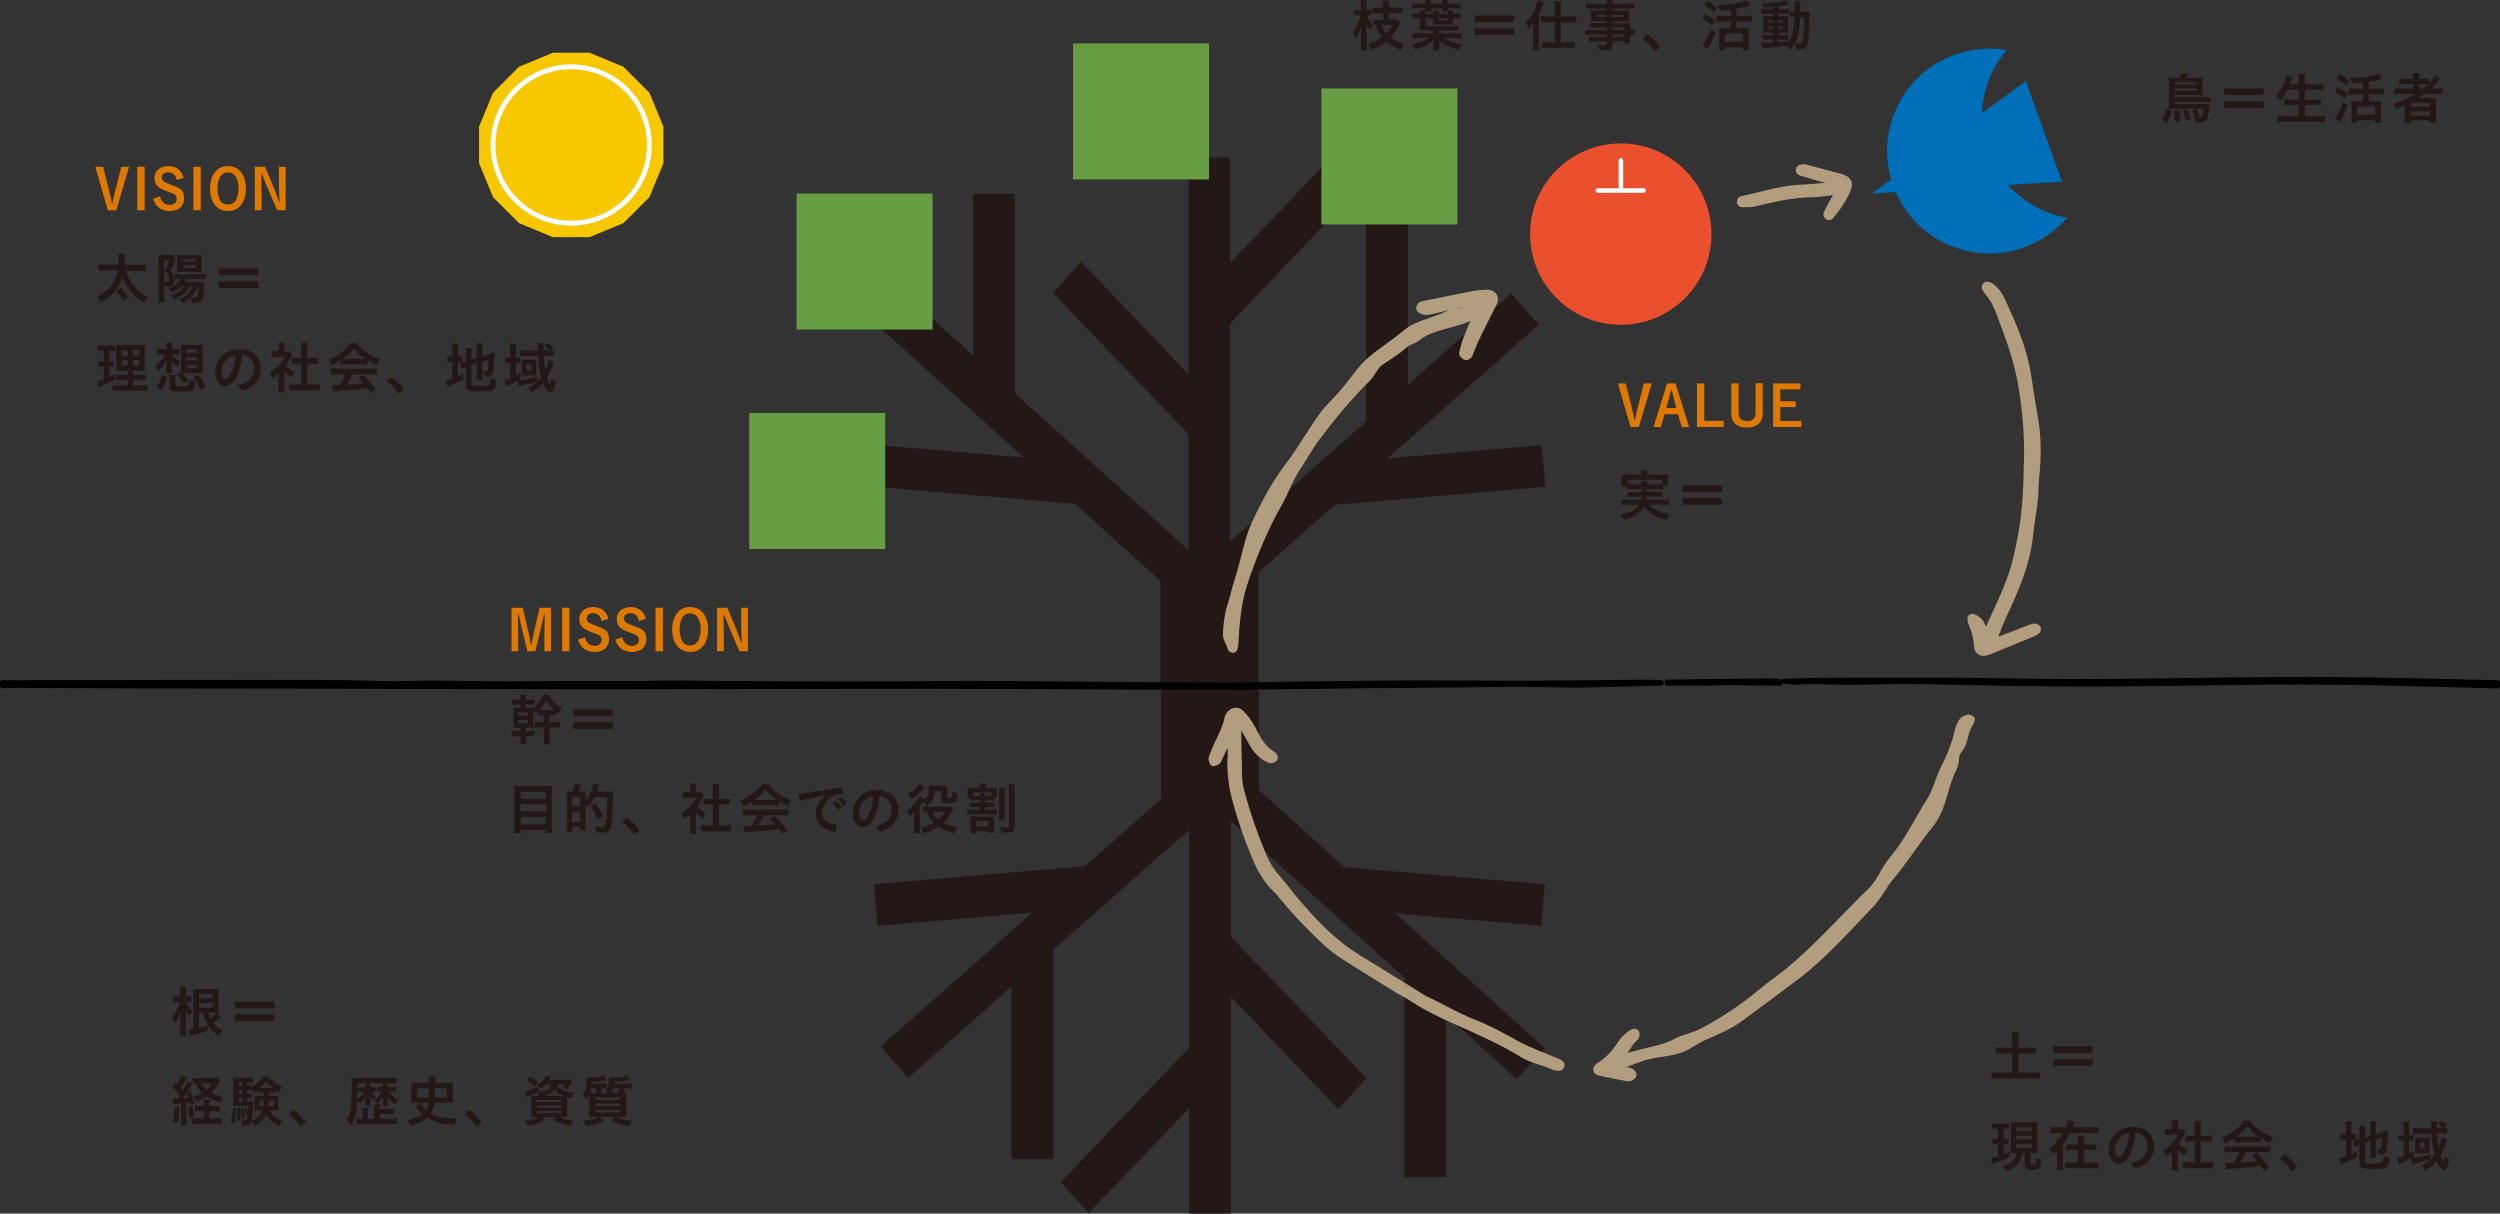 <?xml version="1.0" encoding="UTF-8"?>
<svg id="_レイヤー_2" data-name="レイヤー 2" xmlns="http://www.w3.org/2000/svg" viewBox="0 0 333.16 161.73">
  <rect x="0" y="0" width="333.16" height="161.73" fill="#333333" stroke="none"/>
  <defs>
    <style>
      .cls-1 {
        fill: #679d43;
      }

      .cls-2 {
        fill: #ea502e;
        stroke: #ea502e;
        stroke-width: .63px;
      }

      .cls-2, .cls-3, .cls-4, .cls-5 {
        stroke-linecap: round;
        stroke-linejoin: round;
      }

      .cls-6 {
        fill: #231815;
      }

      .cls-3 {
        fill: #b29d7f;
        stroke: #b29d7f;
        stroke-width: .97px;
      }

      .cls-3, .cls-5 {
        fill-rule: evenodd;
      }

      .cls-4 {
        stroke-width: .61px;
      }

      .cls-4, .cls-7 {
        fill: none;
        stroke: #fff;
      }

      .cls-7 {
        stroke-miterlimit: 10;
        stroke-width: .66px;
      }

      .cls-8 {
        fill: #df7900;
      }

      .cls-9 {
        fill: #f7c800;
      }

      .cls-5 {
        stroke: #000;
        stroke-width: .61px;
      }

      .cls-10 {
        fill: #006fb9;
      }
    </style>
  </defs>
  <g id="_レイヤー_1-2" data-name="レイヤー 1">
    <g>
      <polygon class="cls-9" points="73.68 31.6 69.16 29.73 65.71 26.28 63.84 21.76 63.84 16.87 65.71 12.36 69.16 8.9 73.68 7.03 78.57 7.03 83.08 8.9 86.54 12.36 88.41 16.87 88.41 21.76 86.54 26.28 83.08 29.73 78.57 31.6 73.68 31.6"/>
      <path class="cls-7" d="M86.54,19.32c0,5.75-4.66,10.42-10.42,10.42s-10.42-4.66-10.42-10.42,4.66-10.42,10.42-10.42,10.42,4.66,10.42,10.42Z"/>
    </g>
    <g>
      <rect class="cls-6" x="182.05" y="28.23" width="5.57" height="28.35"/>
      <rect class="cls-6" x="154.65" y="75.71" width="13.05" height="15.75"/>
      <rect class="cls-6" x="158.39" y="20.98" width="5.57" height="54.73"/>
      <rect class="cls-6" x="177.7" y="60.51" width="28.06" height="5.57" transform="translate(-4.7 16.57) rotate(-4.89)"/>
      <rect class="cls-6" x="127.98" y="49.26" width="5.57" height="28.06" transform="translate(56.56 188.18) rotate(-85.11)"/>
      <rect class="cls-6" x="129.68" y="25.84" width="5.57" height="28.35"/>
      <rect class="cls-6" x="155.34" y="56.5" width="54.73" height="5.57" transform="translate(6.5 135.74) rotate(-41.43)"/>
      <rect class="cls-6" x="135.93" y="31.92" width="5.57" height="54.73" transform="translate(1.74 122.48) rotate(-47.91)"/>
      <polygon class="cls-6" points="144.07 34.9 140.33 39.03 158.99 58.53 162.72 54.4 144.07 34.9"/>
      <polygon class="cls-6" points="177.32 21.05 181.05 25.19 162.4 44.69 158.66 40.56 177.32 21.05"/>
    </g>
    <rect class="cls-1" x="143" y="5.79" width="18.12" height="18.12"/>
    <rect class="cls-1" x="99.84" y="55.04" width="18.12" height="18.12"/>
    <g>
      <rect class="cls-6" x="134.79" y="126.13" width="5.57" height="28.35"/>
      <rect class="cls-6" x="154.72" y="91.25" width="13.05" height="15.75"/>
      <rect class="cls-6" x="158.46" y="107" width="5.57" height="54.73"/>
      <rect class="cls-6" x="116.66" y="116.63" width="28.06" height="5.57" transform="translate(-9.7 11.57) rotate(-4.89)"/>
      <rect class="cls-6" x="188.87" y="105.39" width="5.57" height="28.06" transform="translate(56.34 300.2) rotate(-85.11)"/>
      <rect class="cls-6" x="187.17" y="128.52" width="5.57" height="28.35"/>
      <rect class="cls-6" x="112.35" y="120.64" width="54.73" height="5.57" transform="translate(-46.71 123.34) rotate(-41.43)"/>
      <rect class="cls-6" x="180.91" y="96.06" width="5.57" height="54.73" transform="translate(-31.03 177) rotate(-47.91)"/>
      <polygon class="cls-6" points="178.35 147.81 182.08 143.68 163.43 124.18 159.69 128.31 178.35 147.81"/>
      <polygon class="cls-6" points="145.09 161.66 141.36 157.52 160.02 138.02 163.75 142.15 145.09 161.66"/>
    </g>
    <g>
      <path class="cls-5" d="M.3,90.96c4.02,0,8.05-.02,12.07-.02,6.8-.01,13.6-.04,20.39-.03,6.01.01,12.02-.05,18.02.15,2.16.07,4.47-.06,6.71-.05,3.22,0,6.44.08,9.66.09,2.59,0,5.18-.04,7.78-.04,3.25,0,6.5,0,9.75,0,.8,0,1.6-.02,2.4-.03.98-.01,1.95-.04,2.93-.03,4.98.03,9.95.08,14.93.1,4.98.02,9.98.01,14.96,0,3.34,0,6.68-.07,10.02-.06,3.62,0,7.24.06,10.86.08,7.42.05,14.84.13,22.26.14,3.83,0,7.66-.11,11.49-.15,4.81-.06,9.63-.12,14.45-.13,5.17-.01,10.36.05,15.53.03,4.98-.02,9.97-.09,14.95-.13.63,0,1.27.03,1.91.04.02.05.04.1.06.14-1.5.04-3.01.08-4.51.12-2.22.05-4.43.13-6.65.15-1.62.01-3.24-.05-4.87-.07-1.43-.02-2.87-.05-4.3-.04-2.13.01-4.25.07-6.39.09-4.12.04-8.23.06-12.35.1-6.27.06-12.54.17-18.83.19-7.66.02-15.33-.03-22.99-.06-5.42-.02-10.83-.06-16.25-.06-8.94,0-17.88.02-26.82.04-7.04.01-14.07.04-21.11.03-10.66-.01-21.32-.05-31.98-.08-7.89-.02-15.79-.01-23.68-.03-6-.01-11.99-.05-17.98-.07-.8,0-1.61.01-2.41.02v-.41Z"/>
      <path class="cls-5" d="M332.85,91.44c-5.08-.13-10.15-.28-15.25-.39-7.06-.15-14.12-.18-21.21-.05-10.4.18-20.82.27-31.25.05-3.31-.07-6.62-.17-9.95-.19-2.97-.02-5.94.06-8.92.09-2.32.03-4.64-.21-6.98,0-.23.02-.73-.08-1.59-.18,2.09-.06,3.67-.13,5.26-.14,5.52-.02,11.04-.05,16.55-.02,5.52.03,11.03.18,16.54.19,6.15,0,12.3-.09,18.44-.18,8.16-.12,16.31-.16,24.46.02,4.63.1,9.27.21,13.9.31v.48Z"/>
      <path class="cls-5" d="M222.16,90.87c1.89-.03,3.78-.05,5.66-.07,2.45-.03,4.9-.06,7.35-.08,1.06,0,2.34-.06,2.11.35-2.38-.02-4.74-.05-7.11-.06-.95,0-1.91.05-2.87.06-1.71.01-3.41,0-5.12,0,0-.07-.02-.14-.03-.21Z"/>
    </g>
    <path class="cls-10" d="M252.02,23.93l-2.55,1.86,3.15-.2c2.85,6.54,10.32,9.83,17.13,7.37,2.3-.83,4.24-2.22,5.72-3.95-3.02-.52-5.81-2.05-7.88-4.36l7.2-.45-4.83-13.38-5.83,4.25c.11-3.09,1.28-6.06,3.28-8.39-2.25-.39-4.62-.21-6.92.62-6.8,2.46-10.46,9.76-8.47,16.61Z"/>
    <path class="cls-2" d="M227.76,31.2c0,6.5-5.27,11.77-11.77,11.77s-11.77-5.27-11.77-11.77,5.27-11.77,11.77-11.77,11.77,5.27,11.77,11.77Z"/>
    <line class="cls-4" x1="216.01" y1="24.92" x2="216.01" y2="21.37"/>
    <line class="cls-4" x1="212.94" y1="25.39" x2="219.04" y2="25.39"/>
    <path class="cls-3" d="M163.45,84.67c.03-1.16.19-2.71.55-3.81.41-1.24.67-2.54,1.08-3.78.67-2,1.28-5.34,2.18-7.25,1.38-2.94,2.73-5.47,4.73-8.08,1.52-1.98,2.66-4.17,4.46-6.59.2-.27.43-.53.66-.79.73-.8,1.5-1.56,2.19-2.39,1.06-1.27,2.14-2.94,3.42-4.01,1.74-1.47,2.98-2.15,4.72-3.62,1.41-1.18,3.9-1.58,5.52-2.43.66-.34,1.73-.28,2.36-.66.18-.11.34-.31.43-.5.04-.08-.12-.36-.19-.36-.34,0-.69.01-1.01.09-1.28.29-2.56.59-3.83.9-.46.11-.9.17-1.32-.1-.09-.06-.22-.19-.2-.25.04-.14.14-.36.25-.38,2.34-.49,4.68-.96,7.03-1.42.45-.09.91-.1,1.36-.14.17-.01.34-.02.51,0,.66.08.98.64.68,1.23-.79,1.59-1.6,3.16-2.37,4.75-.35.72-.6,1.48-.92,2.21-.05.12-.33.25-.4.21-.18-.09-.43-.33-.41-.45.13-.61.3-1.21.52-1.79.36-.96.78-1.9,1.16-2.85.03-.08,0-.24-.06-.3-.06-.06-.22-.09-.29-.05-2.18,1.24-5.41,1.28-7.37,2.88-.57.47-1.17.48-1.72.97-1.07.94-2.06,1.53-3.26,2.33-.65.43-1.12,1.56-1.68,2.13-2.7,2.68-4.85,5.32-6.79,7.91-1.02,1.37-1.71,2.67-2.65,4.09-1.04,1.57-1.53,3.21-2.48,4.84-1.78,3.08-3.49,7.25-4.58,10.61-.79,2.43-1.07,5.36-1.18,7.95,0,.22-.08.45-.13.67,0,.04-.09.1-.12.09-.09-.04-.24-.1-.24-.16-.07-.56-.55-1.13-.61-1.69Z"/>
    <path class="cls-3" d="M164.08,101.26c0-.5.04-1,.01-1.5-.02-.36.15-.81-.32-1.02-.23.28-.51.53-.68.85-.31.58-.54,1.21-.85,1.79-.08.14-.35.16-.53.24-.06-.19-.22-.42-.17-.56.27-.73.55-1.45.89-2.14.52-1.04,1.01-2.08,1.25-3.24.04-.2.17-.41.3-.56.35-.37.93-.43,1.31-.09.32.29.61.63.86.98.31.45.6.93.85,1.42.63,1.25,1.33,2.43,2.54,3.16.18.11.37.33.18.52-.11.11-.42.15-.57.07-.93-.47-1.68-1.16-2.2-2.12-.39-.73-.81-1.44-1.23-2.16-.11-.19-.25-.37-.39-.53-.07-.07-.2-.14-.27-.12-.07.02-.16.17-.15.26.04,2.45.07,4.91.15,7.36.02.55.16,1.1.3,1.64.77,2.97,1.8,5.84,2.97,8.66.43,1.03,1.01,1.94,1.75,2.78,1.05,1.19,1.98,2.49,3.02,3.68,1.76,2.03,3.61,3.98,5.72,5.6,1.46,1.12,3.07,2.02,4.63,3,1.92,1.2,3.86,2.39,5.78,3.58.18.11.36.25.55.34,2.2,1.01,4.27,2.27,6.53,3.16,1.89.74,3.71,1.7,5.49,2.71,1.64.94,4.21,1.88,5.94,2.61.09.04.17.12.25.2.03.03.04.12.02.15-.05.09-.12.23-.17.23-.26-.01-.54-.01-.77-.12-1.01-.5-3-.93-3.96-1.53-2.81-1.74-5.8-3.07-8.8-4.4-2.11-.93-4.2-1.93-6.15-3.22-.58-.39-1.22-.68-1.82-1.05-2.53-1.56-5.06-3.11-7.56-4.72-.81-.52-1.57-1.16-2.28-1.83-1.95-1.83-3.8-3.76-5.51-5.84-.28-.34-.55-.69-.87-.99-1.3-1.23-2.16-2.76-2.84-4.42-1.12-2.72-2.09-5.5-2.79-8.37-.18-.76-.29-1.54-.36-2.31-.07-.72-.06-1.44-.09-2.17.02,0,.04,0,.05,0Z"/>
    <path class="cls-3" d="M262.7,95.87c-.08.19-.12.41-.25.59-.74,1.02-.56,2.38-1.36,3.36-.84,1.04-.22,1.35-.8,2.52-1.35,2.69-1.26,5.28-3.19,7.65-1.88,2.32-3.32,4.66-5.25,6.96-.89,1.06-1.51,2.42-2.47,3.43-3.12,3.27-6.31,6.89-9.96,9.67-2.52,1.92-5.08,3.79-7.62,5.67-1.33.98-3.21,1.75-4.74,2.44-.76.34-1.46.79-2.17,1.21-1.75,1.04-4.08.88-6.02,1.53-.91.31-1.8.66-2.7,1-.1.04-.24.19-.22.23.06.14.17.3.3.36.32.14.69.21,1.02.35.23.09.44.29.28.52-.11.15-.41.29-.59.26-1.31-.23-2.6-.51-3.9-.78-.24-.05-.33-.38-.17-.54.04-.04.06-.1.11-.13,1.36-.81,2.35-1.92,3.13-3.2.15-.24.38-.43.58-.64.64-.66,1.19-.92,1.28-.65.19.54-.39.74-.64,1.09-.39.56-.79,1.12-1.16,1.69-.13.2.11.47.36.42.35-.07.71-.15,1.05-.25,1.84-.57,4.05-.82,5.73-1.73,1.15-.63,2.34-.76,3.5-1.37,2.81-1.46,5.39-3.21,7.79-5.19.72-.6,1.48-1.16,2.23-1.72,3.69-2.74,6.98-6.28,10.15-9.51.57-.58,1.52-1.58,2.13-2.13,1.48-1.34,1.84-2.9,3.09-4.4,2.14-2.57,3.28-5.08,5.04-7.9.84-1.35,1.09-2.74,1.79-4.16,1-2.02.82-1.71,1.48-3.46.27-.74.52-2.37,1.04-2.99.16-.19.49-.28.76-.37.07-.02.19.1.35.19Z"/>
    <path class="cls-3" d="M270.2,61.86c.11-3.45-.14-6.73-.7-10.19-.58-3.66-1.78-6.81-3.12-10.33-.35-.93-.86-1.78-1.53-2.58-.11-.13-.21-.28-.26-.43-.03-.08.02-.23.1-.28.07-.05.26-.04.35,0,.9.52,1.38,1.31,1.74,2.1,1.56,3.4,2.91,6.47,3.45,10.09.26,1.74.52,3.49.84,5.23.48,2.65.49,5.31.21,7.97-.12,1.11-.08,2.24-.21,3.35-.16,1.48-.47,2.96-.61,4.44-.36,3.88-1.97,7.48-3.66,11.07-.35.75-.64,1.51-.91,2.28-.07.18-.07.46.06.59.24.26.6.1.89,0,1.19-.46,2.37-.92,3.56-1.38.23-.09.48-.17.73-.21.1-.02.27.06.33.13.05.07.05.23-.01.28-.18.15-.38.3-.61.39-1.93.8-3.87,1.59-5.82,2.38-.17.07-.37.13-.56.15-.37.05-.64-.08-.8-.35-.06-.09-.1-.2-.1-.31-.04-1.02-.25-2.01-.67-2.98-.06-.15-.32-.81-.18-.95.18-.17,1.02.4,1.18.71.2.39.36.79.56,1.18.02.04.22.03.33.01.05,0,.11-.07.13-.11,1.29-2.85,2.72-5.66,3.59-8.63.27-.93.45-1.88.66-2.82.77-3.58.99-7.19,1.02-10.82Z"/>
    <path class="cls-3" d="M243.91,24.79c.19.03.37.04.52.1.08.03.18.15.19.23,0,.09-.06.24-.14.27-.2.09-.42.15-.64.18-.79.09-1.58.22-2.36.23-2.63.03-5.15.62-7.68,1.23-.53.13-1.11.09-1.67.1-.07,0-.18-.14-.19-.23,0-.09.07-.26.14-.27,2.65-.54,5.24-1.44,7.98-1.54,1.3-.05,2.59-.2,3.86-.31Z"/>
    <path class="cls-3" d="M240.42,22.36c1.64.43,3.23.84,4.82,1.27.22.06.43.16.62.27.4.22.53.54.42,1-.01.06-.02.11-.04.16-.57,1.38-1.39,2.59-2.34,3.73-.05.06-.23.07-.3.02-.07-.05-.15-.21-.12-.28.18-.41.39-.81.6-1.21.35-.65.75-1.28,1.06-1.94.26-.57.05-1.01-.55-1.2-.54-.17-1.11-.25-1.66-.4-.88-.24-1.75-.5-2.62-.77-.23-.07-.65-.06-.48-.48.05-.12.4-.13.59-.18Z"/>
    <rect class="cls-1" x="106.16" y="25.79" width="18.12" height="18.12"/>
    <rect class="cls-1" x="176.1" y="11.79" width="18.12" height="18.12"/>
    <g>
      <path class="cls-6" d="M24.82,133.51c.05.16.12.28.28.55.19.3.31.45.58.74-.19.19-.31.33-.46.59-.23-.33-.33-.51-.48-.91.02.23.03.6.03,1.03v1.71c0,.37.02.65.04.87h-.83c.03-.22.04-.52.04-.87v-1.32c0-.29,0-.58.04-1.01-.2.6-.42,1.03-.75,1.51q-.21-.42-.42-.7c.48-.6.86-1.38,1.07-2.2h-.37c-.16,0-.31,0-.48.03v-.76c.13.02.27.03.48.03h.43v-.6c0-.39,0-.53-.04-.75h.82c-.02.18-.04.4-.04.74v.6h.31c.19,0,.31,0,.43-.03v.76c-.13-.02-.28-.03-.42-.03h-.28ZM29.5,135.48c-.39.35-.74.63-1.1.85.39.46.71.7,1.32,1-.26.26-.39.44-.54.71-.51-.35-.66-.47-.94-.76-.63-.67-.98-1.34-1.21-2.32h-.51v2.04c.58-.13.7-.16,1.17-.31l.03.69c-1.14.37-1.38.43-2.08.57-.22.04-.28.06-.39.09l-.15-.8c.19,0,.36-.03.66-.08v-4.63c0-.32,0-.51-.03-.76.23.02.41.03.76.03h1.89c.36,0,.56,0,.75-.03-.02.19-.02.36-.02.77v1.7c0,.42,0,.57.02.75q-.12,0-.17-.01l.54.52ZM28.35,133.07v-.61h-1.83v.61h1.83ZM26.52,134.3h1.83v-.62h-1.83v.62ZM27.74,134.95c.08.37.11.45.28.79.34-.21.63-.45.89-.78-.18,0-.26,0-.45,0h-.72Z"/>
      <path class="cls-6" d="M36.56,133.49v.88h-5.26v-.88h5.26ZM36.56,135.2v.88h-5.26v-.88h5.26Z"/>
      <path class="cls-6" d="M23.02,146.4c.1.01.18.02.34.02h.26c.1-.13.16-.21.33-.47-.31-.43-.63-.8-.97-1.1l.37-.61c.14.14.18.18.28.28.25-.42.49-.95.55-1.2l.72.28q-.07.11-.27.5c-.16.31-.34.63-.54.92q.1.13.26.32c.48-.77.55-.9.68-1.24l.63.37q-.07.1-.43.66c-.22.34-.63.93-.88,1.24.39-.02.51-.03.77-.06-.06-.17-.1-.28-.23-.57l.48-.24c.3.65.42.95.58,1.5l-.54.27c-.04-.17-.06-.25-.09-.35-.25.04-.33.04-.48.06v2.26c0,.35,0,.54.04.75h-.78c.03-.22.04-.4.04-.75v-2.2c-.23.01-.42.03-.6.04-.33.01-.34.02-.45.04l-.08-.75ZM23.92,147.51c-.04,1.01-.08,1.38-.25,2.15l-.66-.26c.19-.61.25-1.09.28-2.01l.62.12ZM25.6,147.35c.1.39.14.65.22,1.52l-.6.17c0-.6-.04-.95-.15-1.54l.54-.15ZM28.56,147.39c.3,0,.51-.02.69-.04v.75c-.2-.02-.43-.03-.69-.03h-.65v.99h.88c.39,0,.58,0,.77-.04v.77c-.23-.03-.45-.04-.79-.04h-2.35c-.31,0-.54.02-.78.04v-.77c.19.02.37.03.68.03h.84v-.99h-.48c-.27,0-.49,0-.71.03v-.75c.19.03.37.04.71.04h.48v-.14c0-.36-.02-.54-.04-.69h.82c-.02.18-.03.37-.03.69v.14h.65ZM29.33,144.07c-.25.4-.5.75-.57.84-.18.24-.39.48-.62.69.48.25.89.4,1.53.53-.17.28-.23.42-.34.77-.76-.23-1.29-.47-1.79-.81-.43.31-.75.48-1.33.71-.13-.26-.25-.42-.46-.67.48-.15.82-.3,1.19-.52-.39-.38-.65-.75-.89-1.24-.19,0-.26.01-.38.03v-.77c.17.02.41.04.78.04h1.86c.28,0,.42,0,.57-.03l.45.42ZM26.83,144.38c.19.34.37.55.7.82.34-.31.5-.48.72-.82h-1.42Z"/>
      <path class="cls-6" d="M31.52,147.7c-.06.92-.12,1.36-.29,1.98l-.51-.25c.19-.55.29-1.14.32-1.84l.48.11ZM35.84,145.61c0,.26,0,.3,0,.43h.75c.3,0,.43,0,.57-.02-.02.16-.02.34-.02.51v.96c0,.26,0,.37.02.51-.22-.01-.35-.02-.55-.02h-.65c.36.64.74.96,1.6,1.33-.16.25-.27.45-.36.75-.78-.38-1.34-.9-1.69-1.58-.32.71-.83,1.21-1.6,1.58-.12-.25-.25-.43-.42-.6-.13.41-.29.51-.84.51-.16,0-.25,0-.4-.01,0-.28-.04-.48-.12-.71.21.04.34.06.48.06.31,0,.35-.08.42-.84l-.29.13c-.02-.29-.11-.72-.19-.98l.27-.09c.13.37.18.57.22.86.03-.36.04-.56.04-.99h-1.45c-.22,0-.4,0-.58.02.02-.19.03-.37.03-.62v-2.46c0-.36,0-.54-.03-.75.2.03.39.04.72.04h1.25c.33,0,.48,0,.68-.04v.69c-.16-.02-.3-.03-.54-.03h-.24v.46h.14c.19,0,.32,0,.48-.03v.19c.68-.39,1.21-.89,1.53-1.44h.75c.16.25.32.42.6.66.35.3.61.47,1.17.72-.16.25-.25.46-.33.74-.27-.14-.36-.19-.52-.3v.36c-.17-.01-.31-.02-.5-.02h-.4ZM32,147.63c.05.52.07.91.07,1.34,0,.07,0,.19,0,.35l-.47.07c.02-.36.03-.5.03-.99,0-.34,0-.42-.03-.71l.4-.07ZM32.3,144.26h-.53v.46h.53v-.46ZM32.3,145.27h-.53v.46h.53v-.46ZM31.77,146.28v.48h.53v-.48h-.53ZM32.44,147.59c.1.42.16.86.19,1.4l-.38.11c-.03-.76-.05-.96-.15-1.43l.33-.08ZM34.78,145.61c-.19,0-.34,0-.48.03v-.35c-.16.12-.22.16-.45.31-.07-.21-.13-.33-.3-.57v.28c-.14-.02-.28-.03-.48-.03h-.14v.46h.13c.22,0,.33,0,.48-.02v.6c-.16-.02-.29-.03-.48-.03h-.13v.48h.25c.31,0,.43,0,.57-.03,0,.13-.01.29-.02.6,0,.75-.09,1.56-.2,2.03.71-.31,1.19-.77,1.44-1.38h-.51c-.23,0-.4,0-.57.03.02-.16.03-.3.03-.52v-.96c0-.23,0-.34-.02-.51.16.01.28.02.57.02h.7v-.43h-.38ZM34.58,146.63v.76h.52c.03-.25.04-.42.05-.76h-.57ZM36.31,144.97c-.36-.28-.55-.47-.86-.87-.28.38-.41.54-.77.87h1.64ZM35.84,146.63c-.01.42-.02.55-.04.76h.69v-.76h-.64Z"/>
      <path class="cls-6" d="M38.84,148.1c.13-.12.17-.15.22-.15.1,0,.54.33.87.64.37.34.79.84.79.95,0,.07-.02.08-.23.28-.28.26-.34.31-.39.31-.04,0-.09-.03-.13-.1-.26-.46-.86-1.07-1.39-1.42-.06-.04-.09-.07-.09-.12,0-.05.01-.07.34-.38Z"/>
      <path class="cls-6" d="M51.67,144.89h.68c.19,0,.31,0,.42-.02v.64c-.12-.01-.25-.02-.42-.02h-.51c.33.5.66.8,1.21,1.09-.19.21-.29.32-.47.57-.4-.32-.67-.62-.93-1.07v.09s0,.17.01.38v.34c0,.2,0,.3.04.43h-.71c.03-.16.04-.25.04-.42v-.29s0-.08,0-.17c0-.04,0-.06,0-.16v-.14c-.22.39-.45.67-.78.96-.16-.22-.28-.34-.43-.48.45-.31.84-.72,1.04-1.14h-.28c-.16,0-.19,0-.34.02v-.64c.16.02.23.02.43.02h.34v-.54h-1.68v.54h.33c.21,0,.31,0,.39-.02v.63c-.09,0-.18-.01-.34-.01h-.21c.13.22.36.44.65.6q-.16.17-.41.51c-.19-.16-.31-.29-.42-.51,0,.14.01.31.01.45v.35c0,.2,0,.3.03.44h-.7c.02-.13.04-.27.04-.45v-.33c0-.08,0-.27.02-.44-.25.45-.42.68-.75.99-.11-.18-.25-.33-.36-.45-.09,1.59-.28,2.43-.73,3.31-.24-.31-.4-.48-.63-.68.48-.88.63-1.95.63-4.41,0-.7,0-.98-.04-1.24.31.03.54.04.92.04h4.21c.37,0,.63-.01.88-.04v.77c-.21-.02-.42-.03-.76-.03h-.45v.54ZM49.86,147.68c0-.25,0-.36-.03-.51h.8c-.02.14-.03.28-.03.51v.11h1.12c.37,0,.51,0,.74-.03v.72c-.23-.02-.42-.03-.74-.03h-1.12v.65h1.47c.36,0,.62,0,.84-.04v.76c-.25-.03-.53-.04-.95-.04h-3.57c-.42,0-.66.01-.92.04v-.75c.21.02.41.03.7.03h.12v-.94c0-.22,0-.37-.03-.51h.8c-.03.15-.04.26-.04.51v.94h.83v-1.42ZM47.66,144.36v.56c0,.69,0,1.15-.03,1.59.4-.29.69-.61.9-1.02h-.39c-.16,0-.25,0-.35.02v-.64c.1.02.19.02.35.02h.57v-.54h-1.06Z"/>
      <path class="cls-6" d="M55.54,146.97c-.29,0-.51,0-.76.03.02-.17.03-.35.03-.6v-1.52c0-.24,0-.42-.03-.59.22.02.46.03.81.03h1.58v-.28c0-.25,0-.41-.04-.63h.89c-.04.24-.04.32-.04.92h1.58c.39,0,.63,0,.81-.03-.02.19-.03.33-.03.59v1.52c0,.26,0,.44.03.6-.21-.02-.42-.03-.76-.03h-1.69c-.07.6-.22,1.03-.49,1.44.35.19.62.29.98.38.55.14,1.46.24,2.21.24h.3c-.15.26-.23.47-.34.86-.91-.05-1.37-.11-1.92-.24-.66-.16-1.23-.38-1.73-.69-.57.48-1.18.77-2.21,1.04-.14-.33-.22-.46-.42-.75.87-.14,1.52-.39,2-.76-.22-.18-.43-.42-.67-.72-.07-.09-.16-.21-.28-.35l.72-.37c.13.31.41.66.71.92.19-.31.28-.58.34-1h-1.56ZM57.15,146.28c0-.19,0-.32,0-.41q0-.39,0-.83h-1.56v1.24h1.55ZM59.53,146.28v-1.24h-1.56c0,.7-.02,1.12-.02,1.24h1.59Z"/>
      <path class="cls-6" d="M62.28,148.1c.13-.12.17-.15.22-.15.1,0,.54.33.87.64.37.34.79.84.79.95,0,.07-.02.08-.23.28-.28.26-.34.31-.39.31-.04,0-.09-.03-.13-.1-.26-.46-.86-1.07-1.38-1.42-.06-.04-.09-.07-.09-.12,0-.05.02-.07.34-.38Z"/>
      <path class="cls-6" d="M72.77,144.49c-.21.22-.39.39-.68.6-.16-.22-.29-.34-.48-.48.57-.37.99-.86,1.15-1.28l.75.13q-.05.07-.13.2c-.04.07-.09.14-.16.23h2.1c.31,0,.47,0,.6-.03l.42.33c-.06.07-.07.1-.13.18-.27.39-.36.51-.66.8-.22-.12-.4-.19-.66-.28.23-.16.31-.23.48-.42h-1.1c.22.71.97,1.09,2.26,1.16-.15.25-.22.41-.29.7-.3-.05-.41-.07-.66-.13,0,.21,0,.4,0,.61v1.33q0,.63.03.76c-.16-.01-.45-.02-.76-.02h-.34c.57.27,1.06.39,1.98.48-.18.21-.26.33-.45.66-1.06-.18-1.57-.36-2.33-.82l.42-.31h-1.96l.44.31c-.74.45-1.22.63-2.26.82-.16-.3-.22-.38-.44-.63.95-.11,1.42-.24,1.91-.5h-.29c-.33,0-.59,0-.76.02.01-.13.03-.42.03-.71v-1.42c0-.33,0-.53-.03-.73.14,0,.41.01.73.01h.37c-.08-.18-.16-.3-.3-.46-.38.18-.48.22-1.04.45-.1.04-.18.07-.31.14l-.28-.74c.48-.09,1.11-.32,1.75-.64l.22.63-.25.13c.5-.07.81-.14,1.08-.26.45-.2.66-.43.76-.82h-.72ZM71.26,144.72c-.41-.33-.66-.48-1.13-.7l.46-.54c.53.25.74.37,1.16.66l-.49.59ZM71.54,146.86h3.29v-.27h-3.29v.27ZM71.54,147.6h3.29v-.28h-3.29v.28ZM71.54,148.33h3.29v-.27h-3.29v.27ZM74.87,146.07h.25c-.6-.22-.94-.49-1.22-.95-.19.3-.35.46-.66.65-.22.13-.44.22-.8.3h2.44Z"/>
      <path class="cls-6" d="M83.64,144.4c.22,0,.38,0,.55-.03v.7c-.18-.03-.32-.04-.54-.04h-.47v.62c.14,0,.17,0,.28-.01-.02.21-.03.42-.03.95v1.46c0,.42,0,.66.03.82-.18-.02-.42-.03-.76-.03h-.51c.28.13.49.21.61.25.44.14.77.2,1.44.26-.17.27-.19.3-.36.73-1.09-.19-1.57-.35-2.38-.81l.58-.42h-2.24l.57.45c-.88.48-1.31.62-2.32.78-.13-.31-.18-.41-.39-.72,1.09-.12,1.43-.2,2-.51h-.41c-.33,0-.58,0-.77.03.02-.22.03-.45.03-.84v-1.44c0-.36,0-.45-.01-.69-.07.17-.14.26-.34.51-.22-.28-.34-.39-.6-.61.42-.42.57-.92.57-1.85,0-.07-.02-.25-.03-.33.05,0,.1,0,.12,0h.15c.38,0,.97-.05,1.32-.12.28-.06.48-.11.71-.22l.45.6c-.67.19-.95.23-1.97.29,0,.11,0,.14,0,.22h1.42c.23,0,.4,0,.53-.03v.7c-.17-.02-.31-.03-.51-.03h-.19v.63h.92c-.13-.13-.19-.18-.34-.3.29-.37.41-.8.41-1.5,0-.1,0-.16-.02-.26.13.01.17.01.23.01.23,0,.89-.05,1.17-.09.39-.05.66-.11.99-.23l.46.6c-1.16.22-1.24.23-2.09.28,0,.11,0,.16-.02.23h1.78ZM79.44,145.66v-.63h-.59c-.04.24-.1.39-.19.61.22.02.36.02.61.02h.16ZM79.33,146.56h3.35v-.3h-3.35v.3ZM79.33,147.39h3.35v-.3h-3.35v.3ZM79.33,148.24h3.35v-.31h-3.35v.31ZM81.77,145.03c-.08.28-.14.42-.25.63h.94v-.63h-.69Z"/>
    </g>
    <g>
      <path class="cls-6" d="M268.16,138.32c0-.31-.02-.57-.05-.84h.93c-.04.26-.05.51-.05.84v1.3h1.43c.4,0,.66-.02.92-.04v.84c-.28-.03-.56-.04-.92-.04h-1.43v2.58h1.88c.4,0,.74-.02.99-.04v.86c-.28-.04-.6-.05-.99-.05h-4.44c-.4,0-.74.01-1.02.05v-.86c.26.03.58.04,1.02.04h1.73v-2.58h-1.3c-.37,0-.64.01-.92.04v-.84c.25.03.54.04.92.04h1.3v-1.3Z"/>
      <path class="cls-6" d="M278.9,139.44v.88h-5.26v-.88h5.26ZM278.9,141.15v.88h-5.26v-.88h5.26Z"/>
      <path class="cls-6" d="M266.04,150.41c-.28,0-.41,0-.61.03v-.76c.19.03.37.04.65.04h1.06c.27,0,.44,0,.63-.04v.76c-.18-.02-.33-.03-.57-.03h-.19v1.4h.22c.21,0,.31,0,.45-.03v.72c-.17-.02-.29-.02-.45-.02h-.22v1.33c.25-.1.39-.17.77-.36v.74c-.6.32-1.1.54-1.89.81-.2.07-.27.1-.37.14l-.2-.82c.19-.03.53-.12.94-.25v-1.59h-.26c-.19,0-.34,0-.49.03v-.73c.18.02.28.03.51.03h.25v-1.4h-.21ZM268.64,153.64c-.25,0-.42,0-.67.02,0-.22.02-.43.02-.72v-2.67c0-.39,0-.53-.02-.72.19.02.34.03.69.03h2.19c.33,0,.5,0,.68-.03-.02.17-.03.37-.03.72v2.63c0,.31,0,.53.03.77-.13,0-.34-.02-.42-.02h-.52v1.42c0,.1.04.12.33.12.2,0,.3-.02.33-.07.04-.07.08-.42.09-.86.21.13.43.22.67.29-.07.77-.12,1-.27,1.14-.15.15-.4.2-.96.2-.51,0-.72-.04-.84-.14-.1-.08-.11-.14-.11-.39v-1.7h-.34c-.08.45-.1.54-.19.75-.19.49-.52.89-.97,1.19-.28.19-.53.3-1,.45-.1-.24-.2-.39-.45-.66.64-.15,1.08-.37,1.4-.73.27-.28.4-.59.45-1.01h-.1ZM268.72,150.73h2.03v-.49h-2.03v.49ZM268.72,151.84h2.03v-.48h-2.03v.48ZM268.72,152.98h2.03v-.51h-2.03v.51Z"/>
      <path class="cls-6" d="M278.81,150.23c.39,0,.67-.01.86-.04v.83c-.24-.02-.49-.04-.86-.04h-2.94c-.31.61-.56,1.01-.94,1.49v2.64c0,.37,0,.63.04.83h-.87c.03-.22.04-.46.04-.83v-1.78c-.28.28-.33.31-.54.48-.15-.29-.3-.48-.54-.71.43-.31.76-.6,1.08-.95q-.01-.29-.03-.4h.36c.21-.27.36-.51.51-.78h-.86c-.37,0-.62.01-.86.04v-.83c.19.03.47.04.86.04h1.21c.16-.39.25-.69.29-.95l.89.17c-.04.08-.06.12-.12.29-.04.12-.13.35-.19.49h2.59ZM278.59,152.53c.35,0,.54,0,.76-.04v.81c-.21-.03-.44-.04-.77-.04h-.89v1.67h1.13c.37,0,.6-.01.8-.04v.82c-.27-.03-.49-.04-.8-.04h-2.86c-.34,0-.56.01-.8.04v-.82c.22.02.45.04.79.04h.95v-1.67h-.75c-.33,0-.57,0-.77.04v-.81c.22.04.41.04.77.04h.75v-.46c0-.37,0-.55-.04-.75h.87c-.03.16-.04.36-.04.76v.45h.89Z"/>
      <path class="cls-6" d="M283.69,154.14c-.36.62-.85.96-1.36.96-.77,0-1.33-.76-1.33-1.82,0-1.18.6-2.19,1.62-2.73.5-.27,1.04-.39,1.74-.39,1.56,0,2.71,1.1,2.71,2.58,0,1.3-.64,2.24-1.88,2.77-.25.1-.44.16-.54.16-.09,0-.13-.03-.22-.17-.13-.19-.27-.33-.47-.47,1.53-.39,2.23-1.12,2.23-2.32,0-.62-.26-1.14-.72-1.47-.26-.18-.47-.25-.88-.32-.21,1.57-.45,2.43-.91,3.21ZM282.62,151.51c-.5.44-.78,1.06-.78,1.76,0,.57.19.91.5.91.37,0,.75-.51,1.04-1.4.18-.56.27-.98.38-1.81-.53.11-.79.24-1.13.54Z"/>
      <path class="cls-6" d="M290.22,155.23c0,.33,0,.52.04.73h-.86c.03-.22.04-.41.04-.75v-1.79c-.29.26-.44.37-.8.61-.09-.28-.22-.54-.37-.75.5-.29.84-.56,1.23-.97.33-.35.54-.65.77-1.1h-1.16c-.25,0-.42,0-.6.03v-.8c.19.02.33.03.56.03h.36v-.6c0-.19-.01-.38-.04-.54h.86c-.03.16-.04.33-.04.55v.59h.3c.22,0,.3,0,.41-.02l.34.37c-.06.1-.1.19-.16.31-.24.52-.36.74-.71,1.22.34.38.66.64,1.13.9-.16.23-.27.42-.39.71-.38-.24-.6-.44-.93-.8v2.07ZM293.26,154.89h.86c.36,0,.6-.02.82-.04v.86c-.25-.03-.53-.04-.82-.04h-2.44c-.3,0-.56.01-.8.04v-.86c.22.02.48.04.81.04h.78v-2.79h-.54c-.24,0-.48.01-.7.04v-.81c.2.03.4.04.7.04h.54v-1.26c0-.3-.01-.47-.04-.75h.89c-.04.28-.04.42-.04.75v1.26h.75c.33,0,.51,0,.71-.04v.81c-.23-.02-.45-.04-.71-.04h-.75v2.79Z"/>
      <path class="cls-6" d="M297.68,151.7c-.48.3-.64.39-1.15.62-.13-.29-.24-.48-.42-.74.76-.3,1.26-.57,1.79-.99.48-.37.83-.75,1.13-1.21h.84c.38.53.67.81,1.21,1.19.6.43,1.19.74,1.84.97-.2.31-.3.51-.4.8-.45-.19-.72-.34-1.21-.65v.56c-.19-.02-.37-.03-.64-.03h-2.39c-.2,0-.42,0-.61.03v-.55ZM297.28,153.54c-.37,0-.61.02-.84.04v-.83c.22.02.51.04.84.04h4.45c.36,0,.6-.01.84-.04v.83c-.24-.03-.48-.04-.84-.04h-2.45c-.24.54-.46.96-.75,1.39q1.24-.07,2.26-.18c-.23-.25-.36-.39-.75-.79l.71-.31c.77.77,1.08,1.14,1.65,1.9l-.69.45c-.2-.31-.26-.39-.42-.62-.6.07-1.02.13-1.29.15-.74.08-2.1.2-2.41.22-.4.02-.76.06-.92.1l-.11-.87c.22.01.31.02.4.02.06,0,.28,0,.64-.03.35-.54.57-.96.76-1.43h-1.08ZM300.67,151.48c.1,0,.16,0,.31,0-.65-.43-1.07-.82-1.5-1.39-.37.51-.8.92-1.48,1.39.12,0,.18,0,.29,0h2.38Z"/>
      <path class="cls-6" d="M304.21,154.06c.13-.12.17-.15.22-.15.1,0,.54.33.87.64.37.34.79.84.79.95,0,.07-.01.08-.23.28-.28.26-.34.31-.4.31-.04,0-.09-.03-.13-.1-.26-.46-.86-1.07-1.38-1.41-.06-.04-.09-.08-.09-.12,0-.05.01-.08.34-.38Z"/>
      <path class="cls-6" d="M312.61,150.25c0-.37-.02-.61-.04-.83h.83c-.04.22-.04.42-.04.83v.92h.16c.26,0,.36,0,.48-.03v.74c-.14-.01-.28-.02-.51-.02h-.13v1.94c.3-.13.37-.17.69-.33l.02.76c-.66.34-1.07.53-1.77.79-.19.07-.26.1-.37.16l-.15-.82c.23-.03.42-.1.85-.26v-2.24h-.16c-.28,0-.39,0-.56.04v-.77c.16.03.28.04.55.04h.17v-.92ZM315.18,154.79c0,.14.05.2.21.23.18.03.48.04.97.04.83,0,1.08-.04,1.18-.19.09-.12.13-.37.13-.85.23.1.54.19.77.24-.08,1.42-.23,1.53-2.26,1.53-1.44,0-1.76-.14-1.76-.77v-2.46c-.05.02-.12.04-.14.04-.22.07-.3.1-.44.17l-.17-.79c.19-.02.44-.07.69-.15l.07-.02v-.98c0-.34,0-.53-.04-.76h.83c-.02.22-.04.43-.04.73v.77l.69-.22v-1.24c0-.33,0-.49-.04-.72h.83c-.03.23-.04.46-.04.74v1l1.03-.32c.28-.08.41-.13.59-.22-.01.31-.02.36-.03.74-.04.99-.1,1.66-.16,1.97-.09.4-.28.53-.81.53-.08,0-.15,0-.33-.01-.03-.3-.09-.51-.19-.73.16.04.29.05.39.05.19,0,.23-.03.25-.18.04-.24.07-.7.08-1.37l-.82.26v1.77c0,.29.01.49.04.71h-.82c.03-.24.04-.4.04-.74v-1.51l-.69.22v2.46Z"/>
      <path class="cls-6" d="M326.12,151.88q-.02.05-.06.15s-.02.06-.04.12c-.25.71-.52,1.33-.8,1.81.19.55.37.97.42.97s.13-.4.16-.9c.22.24.33.33.56.46-.07.65-.15.97-.29,1.18-.09.16-.22.24-.36.24-.35,0-.71-.43-1.02-1.2-.42.51-.83.87-1.44,1.25-.16-.25-.29-.39-.57-.58.45-.24.95-.6,1.23-.86-.35.13-.92.27-1.73.44-.37.07-.63.13-.75.17l-.12-.74c-.4.21-.75.38-1.43.69-.07.03-.1.04-.16.09l-.17-.83c.13-.02.4-.11.78-.27v-2.07h-.16c-.21,0-.34,0-.53.03v-.76c.18.03.32.04.54.04h.15v-1.07c0-.35-.01-.57-.04-.79h.82c-.04.22-.04.42-.04.8v1.06h.06c.22,0,.35,0,.5-.03v.75c-.15-.02-.28-.02-.5-.02h-.06v1.73c.25-.13.33-.17.59-.31v.77c-.12.07-.16.09-.25.14.66-.05,1.53-.22,2.55-.49v.63c.17-.18.28-.32.47-.58-.23-.84-.33-1.56-.39-2.82h-1.66c-.31,0-.61.02-.81.04v-.8c.19.03.48.04.83.04h1.62c0-.16,0-.22,0-.35,0-.29-.01-.43-.04-.63h.83c-.03.19-.04.37-.04.75v.22h.79c-.25-.29-.4-.42-.73-.64l.47-.36c.32.2.42.29.75.6l-.46.39c.2,0,.35-.01.51-.04v.79c-.21-.02-.48-.04-.78-.04h-.53c.04.75.1,1.29.21,1.88.22-.48.36-.95.39-1.29l.77.21ZM321.86,152.01q0-.35-.02-.45c.07,0,.28.02.47.02h1.08c.13,0,.31,0,.41-.02,0,.07-.02.18-.02.31v1.39c0,.16,0,.37.02.42-.11,0-.28-.01-.45-.01h-1.07c-.18,0-.37,0-.44.01,0-.14.02-.26.02-.42v-1.25ZM322.5,153.02h.62v-.8h-.62v.8Z"/>
    </g>
    <g>
      <path class="cls-6" d="M289.41,14.8c-.19.68-.34,1.01-.7,1.56l-.65-.44c.35-.46.51-.8.69-1.39l.66.27ZM290.48,10.36c.13-.24.19-.39.28-.63l.84.07c-.1.2-.24.46-.3.56h1.62c.29,0,.44,0,.62-.03-.02.16-.03.3-.03.55v1.24c0,.23,0,.42.03.57-.19-.01-.39-.02-.6-.02h-3.16v.28h4.12c.32,0,.46,0,.68-.04v.7c-.19-.02-.42-.03-.69-.03h-4.1v.29h4.16c.24,0,.4,0,.52-.02-.02.12-.03.22-.04.35-.07.81-.16,1.37-.28,1.63-.18.38-.42.49-1.04.49-.21,0-.42,0-.55-.01-.04-.3-.08-.48-.18-.74l.11.02c-.11-.33-.15-.43-.34-.84l.57-.19c.14.24.26.49.4.83l-.54.22c.19.01.45.03.57.03.25,0,.33-.07.39-.33.04-.19.1-.53.11-.8h-4.07c-.22,0-.39,0-.57.02.02-.22.03-.41.03-.74v-2.79c0-.25,0-.43-.03-.65.18.02.33.03.62.03h.87ZM290.4,14.71c.11.54.13.65.22,1.42l-.76.1c-.02-.53-.07-1.01-.14-1.45l.68-.07ZM292.76,11.25v-.28h-2.99v.28h2.99ZM289.78,12.08h2.99v-.3h-2.99v.3ZM291.53,14.64c.21.52.24.62.4,1.23l-.68.16c-.09-.48-.19-.87-.33-1.27l.61-.12Z"/>
      <path class="cls-6" d="M301.65,11.78v.88h-5.26v-.88h5.26ZM301.65,13.5v.88h-5.26v-.88h5.26Z"/>
      <path class="cls-6" d="M304.86,11.91c-.28.59-.57,1.04-.98,1.5-.18-.27-.35-.45-.58-.6.54-.55.97-1.29,1.21-2.09.1-.31.13-.45.16-.66l.82.2q-.02.05-.07.19s-.02.05-.07.24c-.03.1-.06.19-.19.54h1.16v-.54c0-.38-.02-.6-.04-.86h.91c-.03.22-.04.48-.04.86v.55h1.5c.37,0,.67-.02.96-.04v.79c-.31-.03-.61-.04-.95-.04h-1.51v1.31h1.24c.37,0,.66-.01.89-.04v.79c-.25-.03-.55-.04-.88-.04h-1.24v1.52h1.72c.4,0,.71-.02.99-.05v.82c-.33-.04-.58-.05-.97-.05h-4.38c-.38,0-.68.01-1.01.05v-.82c.3.04.62.05.99.05h1.84v-1.52h-1.1c-.33,0-.62.01-.86.04v-.78c.24.03.46.04.86.04h1.11v-1.31h-1.46Z"/>
      <path class="cls-6" d="M311.54,11.63c.54.28.83.46,1.33.83l-.43.66c-.49-.41-.8-.62-1.33-.91l.43-.58ZM312.89,14.05c-.34.87-.71,1.65-1.06,2.21l-.69-.55c.08-.07.16-.17.26-.31.32-.47.57-.98.86-1.79l.62.45ZM311.83,9.83c.6.39.8.54,1.27.94l-.47.61c-.44-.41-.72-.63-1.28-.99l.48-.56ZM314.89,10.99c-.73.09-.87.1-1.47.13-.06-.28-.12-.42-.28-.71,1.58-.04,3.17-.3,3.85-.63l.53.72q-.12.03-.35.09c-.34.1-1,.22-1.5.3v.95h1.24c.35,0,.59-.01.8-.04v.82c-.19-.03-.46-.04-.79-.04h-1.25v.92h1.08c.25,0,.44,0,.57-.02-.02.16-.03.39-.03.64v1.53c0,.29.01.52.04.73h-.81v-.35h-2.39v.35h-.79c.01-.19.03-.46.03-.74v-1.56c0-.23,0-.44-.02-.61.16.01.31.02.56.02h.99v-.92h-1.11c-.3,0-.58.02-.8.04v-.82c.21.03.46.04.8.04h1.11v-.85ZM314.13,15.29h2.39v-1.1h-2.39v1.1Z"/>
      <path class="cls-6" d="M319.95,12.52c-.36,0-.61.01-.86.04v-.79c.2.03.46.04.87.04h1.63v-.62h-1.08c-.37,0-.6,0-.8.03v-.76c.18.03.46.04.83.04h1.05v-.13c0-.27,0-.43-.04-.63h.88c-.04.19-.04.34-.04.63v.13h.51c.37,0,.6-.01.8-.04v.62c.38-.39.69-.8.83-1.09l.71.47c-.08.08-.09.09-.33.37-.28.33-.6.64-.98.98h.74c.36,0,.6-.01.82-.04v.79c-.24-.03-.52-.04-.89-.04h-1.54c-.24.17-.46.32-.77.52q.16,0,.58,0h1.04c.35,0,.54,0,.76-.02-.02.21-.03.38-.03.78v1.76c0,.37.02.62.04.8h-.83v-.3h-2.6v.3h-.83c.03-.24.04-.48.04-.8v-1.1c0-.12,0-.28,0-.4-.48.23-.58.28-1.13.5-.12-.3-.22-.46-.42-.71,1.06-.32,2.05-.77,2.94-1.32h-1.91ZM321.25,14.22h2.6v-.54h-2.6v.54ZM321.25,15.39h2.6v-.55h-2.6v.55ZM322.87,11.82c.3-.24.47-.38.69-.6-.22-.02-.31-.02-.6-.02h-.59v.62h.5Z"/>
    </g>
    <g>
      <path class="cls-8" d="M73.44,86.79h-.89v-2.14c0-.66.02-1.5.04-2.78h-.1c-.12.56-.37,1.71-.45,2.02l-.7,2.9h-1.06l-.73-3.01c-.13-.54-.23-.98-.42-1.91h-.11c.04,1.96.04,2.5.04,2.78v2.14h-.89v-5.8h1.49l.83,3.55c.08.34.19.9.25,1.36h.1q.04-.23.11-.65c.04-.21.13-.63.16-.77l.8-3.49h1.52v5.8Z"/>
      <path class="cls-8" d="M75.89,86.79h-.98v-5.8h.98v5.8Z"/>
      <path class="cls-8" d="M80.18,82.73c-.12-.36-.21-.54-.34-.69-.18-.2-.48-.32-.78-.32-.55,0-.87.26-.87.71,0,.25.1.44.34.58.14.09.4.19,1.03.43.63.24.77.3,1,.45.42.27.6.67.6,1.29,0,.56-.22,1.04-.6,1.32-.35.25-.8.39-1.3.39-.55,0-1.03-.14-1.41-.41-.4-.29-.61-.6-.83-1.25l.92-.3c.1.35.2.54.36.74.22.25.57.4.95.4.54,0,.92-.32.92-.78,0-.27-.13-.51-.34-.64-.14-.09-.16-.09-1.22-.49-.47-.19-.83-.4-1.04-.62-.22-.24-.37-.63-.37-1.03,0-.98.73-1.61,1.88-1.61.6,0,1.15.22,1.49.59.22.25.36.49.53.98l-.92.28Z"/>
      <path class="cls-8" d="M85.15,82.73c-.12-.36-.21-.54-.34-.69-.18-.2-.48-.32-.78-.32-.55,0-.87.26-.87.71,0,.25.1.44.34.58.14.09.4.19,1.04.43s.77.3,1,.45c.42.27.6.67.6,1.29,0,.56-.22,1.04-.6,1.32-.35.25-.8.39-1.3.39-.55,0-1.03-.14-1.41-.41-.4-.29-.61-.6-.83-1.25l.92-.3c.1.35.2.54.36.74.22.25.57.4.95.4.54,0,.92-.32.92-.78,0-.27-.13-.51-.34-.64-.14-.09-.16-.09-1.22-.49-.47-.19-.83-.4-1.04-.62-.22-.24-.36-.63-.36-1.03,0-.98.73-1.61,1.88-1.61.6,0,1.15.22,1.49.59.22.25.36.49.53.98l-.92.28Z"/>
      <path class="cls-8" d="M88.34,86.79h-.98v-5.8h.98v5.8Z"/>
      <path class="cls-8" d="M93.76,86.01c-.42.57-1.03.87-1.78.87-1.47,0-2.4-1.16-2.4-2.99,0-.86.22-1.62.62-2.15.42-.56,1.02-.85,1.77-.85s1.4.32,1.83.93c.36.51.57,1.26.57,2.06,0,.85-.21,1.59-.61,2.13ZM91.97,81.74c-.46,0-.83.21-1.06.6-.22.37-.34.93-.34,1.56,0,.58.12,1.11.33,1.5.22.41.6.63,1.06.63.89,0,1.41-.8,1.41-2.14s-.51-2.15-1.41-2.15Z"/>
      <path class="cls-8" d="M99.66,86.79h-1.12l-1.45-3.37c-.04-.1-.29-.73-.37-.95q-.13-.35-.2-.52h-.1c.02,1.2.04,2.03.04,2.7v2.14h-.9v-5.8h1.36l1.3,3.11c.12.28.33.86.55,1.56h.09c-.05-.75-.09-1.75-.09-2.5v-2.17h.9v5.8Z"/>
      <path class="cls-6" d="M69.36,93.16c0-.25-.01-.42-.04-.6h.8c-.04.2-.04.34-.04.61v.07h.48c.31,0,.46,0,.67-.04v.72c-.2-.02-.41-.03-.67-.03h-.48v.45h.27c.43,0,.55,0,.71-.01.62-.46,1.09-1.07,1.32-1.74h.8c.31.71.88,1.28,1.68,1.73-.18.28-.23.4-.35.74-.19-.11-.24-.15-.36-.24v.51c-.18-.02-.35-.03-.66-.03h-.27v.93h.64c.29,0,.54-.01.74-.04v.78c-.22-.02-.45-.04-.71-.04h-.66v1.43c0,.34.01.59.04.81h-.83c.03-.22.04-.47.04-.81v-1.43h-.5c-.28,0-.52.02-.72.04v-.78c.18.02.43.04.73.04h.49v-.93h-.16q-.56.01-.71.03v-.49c-.13.1-.16.13-.3.25-.11-.19-.16-.25-.26-.38v1.46c0,.42,0,.6.02.81-.22-.01-.3-.01-.71-.01h-.26v.46h.51c.31,0,.46,0,.67-.04v.76c-.2-.02-.42-.04-.67-.04h-.51v.28c0,.37,0,.55.04.79h-.8c.04-.25.04-.44.04-.79v-.28h-.55c-.32,0-.45,0-.66.04v-.76c.22.03.37.04.66.04h.55v-.46h-.31c-.31,0-.44,0-.69.02.02-.24.03-.43.03-.81v-1.14c0-.32,0-.47-.03-.71.17.01.34.02.69.02h.31v-.45h-.51c-.31,0-.45,0-.67.04v-.73c.19.03.36.04.67.04h.51v-.08ZM69.07,95.36h1.27v-.42h-1.27v.42ZM69.07,96.37h1.27v-.42h-1.27v.42ZM73.44,94.61c.15,0,.24,0,.4,0-.42-.37-.72-.74-1.06-1.3-.26.55-.51.88-.93,1.29.13.02.26.02.41.02h1.18Z"/>
      <path class="cls-6" d="M81.66,94.55v.88h-5.26v-.88h5.26ZM81.66,96.26v.88h-5.26v-.88h5.26Z"/>
      <path class="cls-6" d="M72.81,104.76c.33,0,.55,0,.77-.04-.03.28-.04.49-.04.73v4.69c0,.37,0,.62.04.87h-.86v-.4h-3.35v.4h-.86c.03-.24.04-.5.04-.81v-4.72c0-.27-.02-.53-.04-.76.23.03.46.04.8.04h3.48ZM72.73,106.44v-.92h-3.35v.92h3.35ZM69.38,108.11h3.35v-.92h-3.35v.92ZM69.38,109.86h3.35v-1.01h-3.35v1.01Z"/>
      <path class="cls-6" d="M76.26,105.51c.14-.33.24-.67.31-1.04l.82.11c-.16.46-.19.56-.36.93h.39c.36,0,.57-.02.62-.02q0,.06-.01.22s0,.04,0,.4v.6c.45-.53.94-1.56,1.04-2.26l.82.14c-.04.1-.05.14-.1.28-.03.1-.15.46-.21.6h1.53c.29,0,.46,0,.61-.03-.02.14-.02.19-.03.3v.22s0,.04-.05,1.73c-.05,1.53-.14,2.32-.31,2.74-.17.41-.46.54-1.17.54-.17,0-.35,0-.71-.02-.03-.33-.08-.52-.2-.82.47.07.69.1.92.1.31,0,.42-.06.48-.26.15-.45.25-1.82.26-3.76h-1.65c-.28.56-.5.86-.92,1.35-.1-.15-.13-.18-.31-.36v2.75c0,.26,0,.52.03.7h-.77v-.42h-1.01v.63h-.78c.03-.22.04-.48.04-.92v-3.72c0-.37,0-.54-.03-.72.12.01.28.02.38.02h.39ZM76.26,107.47h1.02v-1.27h-1.02v1.27ZM76.26,109.54h1.02v-1.38h-1.02v1.38ZM79.62,109.22c-.25-.7-.58-1.37-.92-1.82l.66-.35c.42.61.65,1.01.99,1.77l-.72.39Z"/>
      <path class="cls-6" d="M83.28,109.16c.13-.12.17-.15.22-.15.1,0,.54.33.87.64.37.34.79.84.79.95,0,.07-.02.08-.23.28-.28.26-.34.31-.39.31-.04,0-.09-.03-.13-.1-.26-.46-.86-1.07-1.39-1.42-.06-.04-.09-.07-.09-.12,0-.05.01-.07.34-.38Z"/>
      <path class="cls-6" d="M92.74,110.34c0,.34,0,.52.04.73h-.86c.03-.22.04-.41.04-.75v-1.79c-.29.26-.44.37-.8.61-.09-.28-.22-.54-.36-.75.5-.29.84-.56,1.23-.97.33-.35.54-.65.77-1.1h-1.16c-.25,0-.42,0-.6.03v-.8c.19.02.33.03.56.03h.36v-.6c0-.19-.02-.38-.04-.54h.86c-.03.16-.04.33-.04.55v.59h.3c.22,0,.3,0,.41-.02l.34.37c-.06.1-.1.19-.16.31-.24.52-.36.74-.71,1.22.33.38.66.64,1.13.9-.16.23-.27.42-.39.71-.38-.24-.6-.44-.93-.8v2.07ZM95.78,110h.86c.36,0,.6-.02.82-.04v.86c-.25-.03-.53-.04-.82-.04h-2.44c-.3,0-.56.01-.8.04v-.86c.22.02.48.04.81.04h.78v-2.79h-.54c-.24,0-.48.02-.7.04v-.81c.2.03.4.04.7.04h.54v-1.26c0-.3-.01-.47-.04-.75h.89c-.04.28-.04.42-.04.75v1.26h.75c.33,0,.51,0,.71-.04v.81c-.23-.02-.45-.04-.71-.04h-.75v2.79Z"/>
      <path class="cls-6" d="M100.19,106.81c-.48.3-.64.39-1.15.62-.13-.29-.24-.48-.42-.74.76-.3,1.26-.57,1.79-.99.48-.37.83-.75,1.13-1.21h.84c.38.53.67.81,1.21,1.19.6.43,1.19.74,1.84.97-.2.31-.3.51-.4.8-.45-.19-.72-.34-1.21-.66v.56c-.19-.02-.37-.03-.64-.03h-2.39c-.2,0-.42,0-.61.03v-.55ZM99.8,108.65c-.37,0-.61.01-.84.04v-.83c.22.02.51.04.84.04h4.45c.36,0,.6-.01.84-.04v.83c-.24-.03-.48-.04-.84-.04h-2.45c-.24.54-.46.96-.74,1.38q1.24-.07,2.26-.18c-.23-.25-.36-.39-.75-.79l.71-.31c.77.77,1.08,1.14,1.65,1.9l-.69.45c-.2-.31-.26-.39-.42-.62-.6.07-1.02.13-1.29.15-.75.08-2.1.2-2.41.22-.4.02-.76.06-.92.1l-.11-.87c.22.01.31.02.4.02.06,0,.28,0,.64-.03.35-.54.57-.96.76-1.43h-1.08ZM103.18,106.59c.1,0,.16,0,.31,0-.65-.43-1.06-.82-1.5-1.39-.37.51-.8.92-1.48,1.39.12,0,.18,0,.29,0h2.38Z"/>
      <path class="cls-6" d="M107.55,106.52c-.19.04-.26.07-.53.16-.1.04-.15.05-.19.05-.16,0-.31-.31-.45-.95.48-.02.65-.04,1.47-.17.89-.13,2.03-.3,2.62-.38.67-.09,1.21-.18,1.49-.24.05-.01.07-.01.11-.01.1,0,.13.04.2.23.06.16.1.38.1.48,0,.09-.03.12-.13.12-.16,0-.3.01-.44.04-1.26.21-2.26,1.31-2.26,2.47,0,.87.69,1.44,1.85,1.55.1,0,.14.04.14.13,0,.19-.07.54-.14.71-.04.08-.1.12-.19.12s-.32-.04-.55-.11c-1.27-.37-1.93-1.18-1.93-2.32,0-.62.2-1.19.59-1.68.21-.27.39-.42.81-.71-.98.16-2,.36-2.57.5ZM111.37,106.71c.1,0,.74.71.74.82,0,.04-.04.08-.18.2-.14.12-.15.12-.21.14t-.05.02s-.04,0-.17-.22c-.12-.19-.25-.35-.48-.6-.01-.02-.04-.05-.04-.06.01-.04.02-.06.03-.06.02-.03.15-.13.18-.16.07-.04.12-.07.13-.07,0-.01.02-.01.02-.01h.04ZM112.64,107.23c-.11.08-.18.13-.22.13-.03,0-.04-.01-.08-.08-.22-.33-.33-.48-.57-.71-.02-.02-.03-.04-.03-.06,0-.04.04-.08.15-.16.1-.07.19-.12.23-.12.05,0,.14.07.3.22.22.22.42.5.42.57,0,.04-.05.1-.19.2Z"/>
      <path class="cls-6" d="M116.34,109.25c-.36.62-.85.96-1.35.96-.77,0-1.33-.76-1.33-1.82,0-1.18.6-2.19,1.62-2.72.5-.27,1.04-.39,1.74-.39,1.56,0,2.71,1.1,2.71,2.58,0,1.3-.64,2.24-1.88,2.77-.25.1-.44.16-.54.16-.09,0-.13-.03-.22-.17-.13-.19-.27-.33-.47-.47,1.53-.39,2.23-1.12,2.23-2.32,0-.62-.26-1.14-.72-1.47-.26-.18-.47-.25-.88-.32-.21,1.57-.45,2.43-.91,3.21ZM115.27,106.62c-.5.44-.78,1.06-.78,1.76,0,.57.19.91.5.91.37,0,.75-.51,1.04-1.4.18-.56.27-.98.38-1.81-.53.11-.79.24-1.13.54Z"/>
      <path class="cls-6" d="M124.56,105.4c-.04.61-.13.94-.38,1.3-.16.24-.31.4-.66.66-.15-.24-.25-.36-.46-.54-.11.16-.25.35-.32.44-.11.14-.12.15-.17.23v2.67c0,.35.01.65.04.9h-.86c.03-.22.04-.51.04-.9v-1.53s0-.1,0-.2v-.18c-.13.16-.33.36-.57.54-.08-.32-.18-.55-.34-.79.52-.35.9-.74,1.39-1.42.16-.22.24-.34.32-.52l.62.47c.42-.39.57-.79.57-1.54,0-.11,0-.18-.02-.32.18.01.3.02.56.02h1.39c.26,0,.36,0,.53-.02-.02.14-.02.25-.02.51v1.01c0,.12.05.15.27.15.37,0,.39-.02.41-.84.32.17.45.22.69.27-.04.59-.08.85-.17,1-.12.19-.41.27-1.01.27-.81,0-.97-.08-.97-.51v-1.12h-.9ZM123.23,104.89q-.07.07-.19.22c-.56.64-.94.97-1.59,1.36-.16-.32-.25-.46-.45-.67.52-.28.89-.57,1.3-1,.17-.19.22-.25.28-.37l.65.46ZM127.1,107.88q-.11.14-.34.5c-.3.47-.67.92-1.03,1.24.53.31,1.07.48,1.85.62-.19.32-.22.41-.34.83-.92-.22-1.48-.45-2.17-.92-.57.39-1.13.65-1.99.92-.09-.29-.18-.46-.39-.76.75-.19,1.21-.37,1.73-.68-.36-.37-.62-.75-.97-1.44-.29,0-.33,0-.49.03v-.77c.16.03.33.04.59.04h2.64c.25,0,.4,0,.5-.03l.4.45ZM124.27,108.17c.32.51.48.71.81.99.35-.28.55-.51.9-.99h-1.71Z"/>
      <path class="cls-6" d="M130.01,106.65c-.29,0-.42,0-.63.03v-.3h-.46c.02-.16.03-.28.03-.52v-.37c0-.22,0-.36-.03-.52.2.02.38.03.73.03h.9v-.04c0-.22,0-.36-.04-.5h.85c-.02.14-.04.27-.04.49v.05h.74c.37,0,.59,0,.8-.03-.01.16-.02.29-.02.51v.35c0,.22,0,.35.02.51h-.4v.34c-.22-.02-.34-.03-.63-.03h-.55v.32h.66c.26,0,.39,0,.57-.03v.62c-.19-.01-.27-.02-.57-.02h-.66v.36h.94c.31,0,.44,0,.63-.03v.68c-.19-.02-.33-.03-.63-.03h-2.69c-.25,0-.45,0-.63.03v-.68c.19.02.33.03.63.03h1.05v-.36h-.71c-.29,0-.39,0-.57.02v-.62c.17.02.31.03.57.03h.71v-.32h-.56ZM131.92,108.83c.24,0,.4,0,.56-.02-.02.17-.02.33-.02.63v.92c0,.32,0,.45.04.63h-.78v-.22h-1.62v.3h-.79c.03-.19.04-.37.04-.63v-.97c0-.25,0-.44-.03-.67.18.01.35.02.61.02h2ZM130.57,106.07c0-.17-.02-.21-.03-.32h.76c-.01.1-.02.17-.03.32h.55c.15,0,.23,0,.34,0v-.45h-2.52v.45c.13,0,.2,0,.37,0h.56ZM130.1,110.14h1.62v-.71h-1.62v.71ZM133.93,104.96c-.03.19-.04.38-.04.75v2.89c0,.43,0,.56.03.76h-.8c.02-.21.03-.36.03-.77v-2.87c0-.4,0-.54-.03-.76h.8ZM135.23,104.51c-.03.19-.04.43-.04.86v4.77c0,.66-.22.82-1.09.82-.17,0-.34,0-.66-.02-.04-.3-.1-.5-.2-.74.43.04.65.06.8.06.34,0,.4-.04.4-.22v-4.65c0-.44,0-.66-.04-.89h.83Z"/>
    </g>
    <g>
      <path class="cls-8" d="M14.63,25.78q.13.48.28,1.36h.07c.15-.78.21-1.09.3-1.42l.89-3.49h1.03l-1.71,5.8h-1.11l-1.68-5.8h1.04l.89,3.55Z"/>
      <path class="cls-8" d="M19.27,28.02h-.98v-5.8h.98v5.8Z"/>
      <path class="cls-8" d="M23.56,23.97c-.12-.36-.21-.54-.34-.69-.18-.2-.48-.32-.78-.32-.55,0-.87.26-.87.71,0,.25.1.44.34.58.14.09.4.19,1.03.43.63.24.77.3,1,.45.42.27.6.67.6,1.29,0,.56-.22,1.04-.6,1.32-.35.25-.8.39-1.3.39-.55,0-1.03-.14-1.41-.41-.4-.29-.61-.6-.83-1.25l.92-.3c.1.35.2.54.36.74.22.25.57.39.95.39.54,0,.92-.32.92-.78,0-.27-.13-.51-.34-.64-.14-.09-.16-.09-1.22-.49-.47-.19-.83-.4-1.04-.62-.22-.24-.37-.63-.37-1.03,0-.98.73-1.61,1.88-1.61.6,0,1.15.22,1.49.59.22.25.36.49.53.98l-.92.28Z"/>
      <path class="cls-8" d="M26.75,28.02h-.98v-5.8h.98v5.8Z"/>
      <path class="cls-8" d="M32.17,27.25c-.42.57-1.03.87-1.78.87-1.47,0-2.4-1.16-2.4-2.99,0-.86.22-1.62.62-2.15.42-.56,1.02-.85,1.77-.85s1.4.32,1.83.93c.36.51.57,1.26.57,2.06,0,.85-.21,1.59-.61,2.13ZM30.38,22.98c-.46,0-.83.21-1.06.6-.22.37-.34.93-.34,1.56,0,.58.12,1.11.33,1.5.22.41.6.63,1.06.63.89,0,1.41-.8,1.41-2.14s-.51-2.15-1.41-2.15Z"/>
      <path class="cls-8" d="M38.06,28.02h-1.12l-1.45-3.37c-.04-.1-.29-.73-.37-.95q-.13-.35-.2-.52h-.1c.02,1.2.04,2.03.04,2.7v2.14h-.9v-5.8h1.36l1.3,3.11c.12.28.33.86.55,1.56h.09c-.05-.75-.09-1.75-.09-2.49v-2.17h.9v5.8Z"/>
      <path class="cls-6" d="M16.8,36.06c.16.65.46,1.27.87,1.81.28.37.62.71,1,1.02.33.28.57.43,1.03.67-.22.28-.34.47-.51.8-1.46-.94-2.37-2.02-2.88-3.43-.16.59-.42,1.1-.78,1.59-.53.72-1.1,1.22-2.07,1.8-.16-.31-.29-.51-.51-.76.86-.42,1.45-.89,1.92-1.53.42-.57.7-1.24.83-1.98h-1.69c-.46,0-.65,0-.89.04v-.85c.23.03.48.04.9.04h1.77c0-.23.01-.35.01-.71,0-.3-.01-.53-.05-.71h.92c-.04.26-.05.37-.05.84,0,.18,0,.32-.02.59h1.96c.4,0,.66-.01.9-.04v.85c-.27-.03-.49-.04-.89-.04h-1.77ZM16.42,40.1c-.38-.67-.55-.92-.95-1.39l.66-.38c.35.38.69.83,1.02,1.33l-.73.44Z"/>
      <path class="cls-6" d="M21.13,34.72c0-.23,0-.5-.03-.75.12.01.28.02.57.02h.79c.32,0,.48,0,.62-.03l.35.48q-.06.13-.26.61c-.12.29-.29.62-.45.9.37.59.48.91.48,1.42,0,.39-.09.58-.34.71-.17.1-.41.15-.72.15-.02,0-.06,0-.1,0-.02-.39-.04-.51-.14-.72.12.03.22.04.32.04.25,0,.3-.05.3-.34,0-.39-.13-.68-.54-1.22.25-.42.46-.89.59-1.32h-.69v4.68c0,.42.02.78.04.98h-.83c.03-.2.04-.54.04-.99v-4.62ZM25.33,38.13c-.2.37-.38.6-.67.86-.39.35-.75.58-1.42.89-.16-.23-.28-.35-.48-.5.48-.16.71-.28,1.06-.51.34-.25.55-.45.74-.74h-.4c-.37.37-.66.57-1.27.85-.13-.22-.25-.36-.45-.51.6-.23.97-.46,1.28-.79.15-.16.22-.28.34-.51h-.28c-.25,0-.39,0-.5.03v-.69c.18.02.42.04.73.04h2.63c.38,0,.58,0,.76-.04v.69c-.2-.02-.42-.03-.76-.03h-1.85c-.1.22-.11.25-.19.38h1.99c.35,0,.48,0,.64-.02-.02.08-.04.35-.09,1.21-.08,1.38-.22,1.61-1.02,1.61-.14,0-.35,0-.57-.02-.02-.28-.07-.49-.16-.66-.33.31-.62.51-1.1.77-.14-.2-.29-.35-.5-.48.63-.3.95-.54,1.34-.95.25-.28.4-.49.56-.87h-.36ZM24.23,36.25c-.26,0-.51,0-.66.02.02-.2.03-.39.03-.68v-.98c0-.3,0-.43-.03-.65.22.03.39.04.72.04h1.82c.35,0,.56,0,.77-.04-.02.2-.03.35-.03.71v.92c0,.31,0,.51.03.68-.22-.02-.32-.02-.65-.02h-2ZM24.34,34.87h1.78v-.32h-1.78v.32ZM24.34,35.71h1.78v-.32h-1.78v.32ZM26.38,38.13c-.22.61-.45.98-.94,1.48.28.04.37.05.59.06h.04c.22,0,.26-.07.32-.5.04-.28.07-.71.07-1.04h-.08Z"/>
      <path class="cls-6" d="M34.39,35.79v.88h-5.26v-.88h5.26ZM34.39,37.5v.88h-5.26v-.88h5.26Z"/>
      <path class="cls-6" d="M13.56,46.75c-.23,0-.36,0-.54.03v-.76c.17.02.36.04.66.04h1.01c.28,0,.45,0,.63-.04v.76c-.18-.02-.32-.03-.52-.03h-.22v1.4h.16c.19,0,.3,0,.45-.03v.72c-.15-.01-.28-.02-.45-.02h-.16v1.41c.34-.14.4-.18.7-.32v.75c-.59.3-.9.44-1.99.88-.04.01-.07.03-.14.06l-.19-.81c.26-.05.41-.1.88-.27v-1.7h-.23c-.21,0-.34,0-.49.03v-.73c.17.02.28.03.51.03h.22v-1.4h-.28ZM17.02,50.63h-.8c-.4,0-.56,0-.75.03v-.73c.18.02.32.03.74.03h.8v-.57h-.68c-.47,0-.67,0-.86.02.02-.17.03-.45.03-.89v-1.62c0-.5,0-.71-.04-.96.27.03.51.04.97.04h1.97c.53,0,.74,0,.92-.04-.02.21-.03.55-.03.98v1.53c0,.49,0,.75.03.96-.26-.02-.34-.02-.77-.02h-.82v.57h.91c.39,0,.55,0,.76-.04v.74c-.21-.03-.39-.04-.75-.04h-.92v.75h1.15c.37,0,.57,0,.75-.04v.77c-.25-.03-.42-.04-.8-.04h-3c-.39,0-.55,0-.82.04v-.77c.19.03.36.04.73.04h1.28v-.75ZM16.22,46.68v.71h.8v-.71h-.8ZM16.22,47.99v.73h.8v-.73h-.8ZM17.73,47.39h.82v-.71h-.82v.71ZM17.73,48.72h.82v-.73h-.82v.73Z"/>
      <path class="cls-6" d="M23.03,47.25c.31.48.57.73,1.03.98-.16.23-.26.42-.36.69-.39-.32-.57-.53-.83-.92.02.32.03.59.03.77v.39c0,.31,0,.44.04.62h-.8c.02-.16.04-.34.04-.62v-.39s0-.11,0-.28c0,0,0-.07,0-.16s0-.09.02-.32c-.28.54-.56.92-1.04,1.39-.12-.25-.25-.44-.43-.67.53-.38.96-.91,1.24-1.51h-.37c-.29,0-.48,0-.65.03v-.76c.18.02.33.03.66.03h.57v-.28c0-.23-.02-.39-.04-.54h.8c-.03.17-.04.28-.04.57v.25h.43c.25,0,.38,0,.58-.03v.76c-.18-.02-.38-.03-.57-.03h-.31ZM20.84,51.57c.42-.56.57-.86.75-1.62l.68.3c-.24.87-.31,1.04-.77,1.79l-.66-.47ZM23.39,51.21c0,.13.04.19.15.22.1.03.26.04.46.04.8,0,1.03-.02,1.12-.12.07-.08.11-.3.12-.7.28.13.42.16.77.21-.1,1.25-.21,1.33-1.77,1.33-.67,0-.95-.01-1.16-.07-.37-.1-.47-.24-.47-.64v-.83c0-.32,0-.44-.04-.68h.85c-.03.17-.04.31-.04.68v.57ZM24.11,49.64c.01-.21.02-.36.02-.6v-2.44c0-.28,0-.49-.03-.66.21.02.41.03.69.03h1.56c.28,0,.48,0,.69-.03-.02.19-.03.38-.03.66v2.45c0,.27,0,.48.03.69,0,0-.22,0-.66-.02h-1.63c-.16,0-.23,0-.47,0,.25.23.46.48.8.89l-.6.46c-.33-.52-.46-.69-.88-1.1l.51-.33ZM24.87,47.02h1.41v-.42h-1.41v.42ZM24.87,48.04h1.41v-.41h-1.41v.41ZM24.87,49.07h1.41v-.43h-1.41v.43ZM26.74,51.97c-.35-.77-.59-1.18-1.01-1.73l.68-.33c.46.62.69.98,1.04,1.63l-.71.43Z"/>
      <path class="cls-6" d="M31.36,50.49c-.36.62-.85.96-1.35.96-.77,0-1.33-.76-1.33-1.82,0-1.18.6-2.19,1.62-2.73.5-.27,1.04-.39,1.74-.39,1.56,0,2.71,1.1,2.71,2.58,0,1.3-.64,2.24-1.88,2.77-.25.1-.44.16-.54.16-.09,0-.13-.03-.22-.17-.13-.19-.27-.33-.47-.47,1.53-.39,2.23-1.12,2.23-2.32,0-.62-.26-1.14-.72-1.47-.26-.18-.47-.25-.88-.32-.21,1.57-.45,2.43-.91,3.21ZM30.28,47.86c-.5.44-.78,1.06-.78,1.76,0,.57.19.91.5.91.37,0,.75-.51,1.04-1.4.18-.56.27-.98.38-1.81-.53.11-.79.24-1.13.54Z"/>
      <path class="cls-6" d="M37.89,51.58c0,.33,0,.52.04.73h-.86c.03-.22.04-.41.04-.75v-1.79c-.29.26-.44.37-.8.61-.09-.28-.22-.54-.36-.75.5-.29.84-.56,1.23-.97.33-.35.54-.65.77-1.1h-1.16c-.25,0-.42,0-.6.03v-.8c.19.02.33.03.56.03h.36v-.6c0-.19-.02-.38-.04-.54h.86c-.03.16-.04.33-.04.55v.59h.3c.22,0,.3,0,.41-.02l.34.37c-.06.1-.1.19-.16.31-.24.52-.36.74-.71,1.22.33.38.66.64,1.13.9-.16.23-.27.42-.39.71-.38-.24-.6-.44-.93-.8v2.07ZM40.93,51.24h.86c.36,0,.6-.02.82-.04v.86c-.25-.03-.53-.04-.82-.04h-2.44c-.3,0-.56.01-.8.04v-.86c.22.02.48.04.81.04h.78v-2.79h-.54c-.24,0-.48.01-.7.04v-.81c.2.03.4.04.7.04h.54v-1.26c0-.3-.01-.47-.04-.75h.89c-.04.28-.04.42-.04.75v1.26h.75c.33,0,.51,0,.71-.04v.81c-.23-.02-.45-.04-.71-.04h-.75v2.79Z"/>
      <path class="cls-6" d="M45.34,48.05c-.48.3-.64.39-1.15.62-.13-.29-.24-.48-.42-.74.76-.3,1.26-.57,1.79-.99.48-.37.83-.75,1.13-1.21h.84c.38.53.67.81,1.21,1.19.6.43,1.19.74,1.84.97-.2.31-.3.51-.4.8-.45-.19-.72-.34-1.21-.65v.56c-.19-.02-.37-.03-.64-.03h-2.39c-.2,0-.42,0-.61.03v-.55ZM44.95,49.89c-.37,0-.61.02-.84.04v-.83c.22.02.51.04.84.04h4.45c.36,0,.6-.01.84-.04v.83c-.24-.03-.48-.04-.84-.04h-2.45c-.24.54-.46.96-.74,1.39q1.24-.07,2.26-.18c-.23-.25-.36-.39-.75-.79l.71-.31c.77.77,1.08,1.14,1.65,1.9l-.69.45c-.2-.31-.26-.39-.42-.62-.6.07-1.02.13-1.29.15-.75.08-2.1.2-2.41.22-.4.02-.76.06-.92.1l-.11-.87c.22.01.31.02.4.02.06,0,.28,0,.64-.03.35-.54.57-.96.76-1.43h-1.08ZM48.34,47.83c.1,0,.16,0,.31,0-.65-.43-1.06-.82-1.5-1.39-.37.51-.8.92-1.48,1.39.12,0,.18,0,.29,0h2.38Z"/>
      <path class="cls-6" d="M51.88,50.4c.13-.12.17-.15.22-.15.1,0,.54.33.87.64.37.34.79.84.79.95,0,.07-.02.08-.23.28-.28.26-.34.31-.39.31-.04,0-.09-.03-.13-.1-.26-.46-.86-1.07-1.38-1.41-.06-.04-.09-.08-.09-.12,0-.05.02-.08.34-.38Z"/>
      <path class="cls-6" d="M60.28,46.6c0-.37-.01-.61-.04-.83h.83c-.04.22-.04.42-.04.83v.92h.16c.26,0,.36,0,.48-.03v.74c-.14-.01-.28-.02-.51-.02h-.13v1.94c.3-.13.36-.17.69-.33l.02.76c-.66.34-1.07.53-1.77.79-.19.07-.26.1-.37.16l-.15-.82c.23-.03.42-.1.85-.26v-2.24h-.16c-.28,0-.39,0-.56.04v-.77c.16.03.28.04.55.04h.17v-.92ZM62.85,51.14c0,.14.05.2.21.23.18.03.48.04.97.04.83,0,1.08-.04,1.18-.19.09-.12.13-.37.13-.85.23.1.54.19.77.24-.08,1.42-.23,1.53-2.26,1.53-1.44,0-1.76-.14-1.76-.77v-2.46c-.05.02-.12.04-.14.04-.22.07-.3.1-.44.17l-.17-.79c.19-.02.44-.07.68-.15l.07-.02v-.98c0-.34,0-.53-.04-.76h.83c-.02.22-.04.43-.04.73v.77l.69-.22v-1.24c0-.33,0-.49-.04-.72h.83c-.03.23-.04.46-.04.74v1l1.03-.32c.28-.08.41-.13.59-.22-.02.31-.02.36-.03.74-.04.99-.1,1.66-.16,1.97-.09.4-.28.53-.81.53-.08,0-.15,0-.33-.01-.03-.3-.09-.51-.19-.73.16.04.29.05.39.05.19,0,.23-.03.25-.18.04-.24.07-.7.08-1.37l-.82.26v1.77c0,.29.02.49.04.71h-.82c.03-.24.04-.4.04-.74v-1.51l-.69.22v2.46Z"/>
      <path class="cls-6" d="M73.79,48.23q-.01.05-.06.15s-.02.06-.04.12c-.25.71-.52,1.33-.8,1.81.19.55.36.97.42.97s.13-.4.16-.9c.22.24.33.33.56.46-.07.65-.15.97-.29,1.18-.09.16-.22.24-.36.24-.35,0-.71-.43-1.02-1.2-.42.51-.83.87-1.44,1.25-.16-.25-.29-.39-.57-.58.45-.24.95-.6,1.23-.86-.35.13-.92.27-1.73.44-.36.07-.63.13-.74.17l-.12-.74c-.4.21-.75.38-1.43.69-.07.03-.1.04-.16.09l-.17-.83c.13-.02.39-.11.78-.27v-2.07h-.16c-.21,0-.34,0-.53.03v-.76c.18.03.32.04.54.04h.15v-1.07c0-.35-.01-.57-.04-.79h.82c-.04.22-.04.42-.04.8v1.06h.06c.22,0,.35,0,.5-.03v.75c-.15-.02-.28-.02-.5-.02h-.06v1.73c.25-.13.34-.17.59-.31v.77c-.12.07-.16.09-.25.14.66-.05,1.53-.22,2.55-.49v.63c.17-.18.28-.32.47-.58-.23-.84-.33-1.56-.39-2.82h-1.66c-.31,0-.61.02-.81.04v-.8c.19.03.48.04.83.04h1.62c0-.16,0-.22,0-.35,0-.29-.02-.43-.04-.63h.83c-.03.19-.04.37-.04.75v.22h.79c-.25-.29-.4-.42-.73-.64l.47-.36c.32.2.42.29.75.6l-.46.39c.2,0,.35-.01.51-.04v.79c-.21-.02-.48-.04-.78-.04h-.53c.04.75.1,1.29.21,1.88.22-.48.36-.95.39-1.29l.77.21ZM69.52,48.36q0-.35-.02-.45c.07,0,.28.02.47.02h1.08c.13,0,.31,0,.41-.02,0,.07-.01.18-.01.31v1.39c0,.16,0,.37.01.42-.11,0-.28-.01-.45-.01h-1.07c-.18,0-.36,0-.44.01,0-.14.02-.26.02-.42v-1.25ZM70.17,49.37h.63v-.8h-.63v.8Z"/>
    </g>
    <g>
      <path class="cls-6" d="M182.15,2.04c.07.19.1.27.14.36.17.35.38.64.68.94-.18.32-.21.39-.34.76-.26-.39-.4-.67-.54-1.04q0,.15.03.52s0,.07,0,.48v1.76c0,.38,0,.66.04.88h-.83c.03-.23.04-.51.04-.88v-1.48c0-.28.02-.67.06-1-.25.83-.47,1.37-.74,1.79-.1-.32-.22-.55-.39-.81.27-.35.45-.7.7-1.33.13-.33.19-.53.29-.95h-.28c-.22,0-.35,0-.53.04v-.76c.15.03.29.04.54.04h.34v-.6c0-.33,0-.51-.04-.71h.83c-.03.19-.04.39-.04.7v.6h.22c.2,0,.31,0,.43-.03v.74c-.14-.02-.25-.03-.42-.03h-.22ZM184.33.79c0-.37-.01-.54-.04-.72h.84c-.03.18-.04.35-.04.71v.22h.98c.35,0,.6-.01.82-.04v.8c-.24-.03-.49-.04-.82-.04h-.98v.91h.61c.22,0,.4,0,.51-.02l.39.41c-.04.07-.04.08-.12.22-.39.76-.72,1.25-1.17,1.74.6.45,1.03.66,1.78.86-.18.28-.23.37-.38.82-.8-.28-1.35-.6-1.97-1.13-.64.53-1.2.83-1.99,1.1-.1-.31-.2-.51-.4-.76.71-.2,1.26-.48,1.85-.91-.45-.58-.63-.9-.92-1.65-.16.01-.19.01-.29.03v-.75c.16.02.4.04.7.04h.63v-.91h-.6c-.34,0-.59.01-.82.04v-.79c.18.02.45.04.81.04h.6v-.22ZM184.05,3.31c.16.41.37.75.71,1.15.37-.4.54-.64.79-1.15h-1.5Z"/>
      <path class="cls-6" d="M191.82,4.45h2.06c.35,0,.63-.01.85-.04v.71c-.23-.03-.51-.04-.85-.04h-1.44c.6.42,1.34.68,2.44.83-.19.23-.28.39-.41.69-.63-.15-.98-.26-1.36-.42-.54-.23-.89-.45-1.3-.82v.04s0,.02,0,.09q0,.06,0,.17s0,.07,0,.16v.27c0,.31,0,.42.04.6h-.84c.04-.21.04-.36.04-.61v-.25c0-.11.02-.2.02-.28,0-.06,0-.1.01-.19-.77.66-1.32.93-2.52,1.24-.12-.28-.22-.43-.42-.66.99-.16,1.76-.46,2.33-.88h-1.36c-.34,0-.6.01-.84.04v-.71c.22.03.48.04.84.04h1.94v-.37h-1.18c-.22,0-.47,0-.66.01.02-.21.02-.33.02-.58v-1.07h-.19c-.39,0-.6,0-.82.04v-.68c.2.03.37.04.71.04h.3c0-.18,0-.29-.03-.4h.74c0-.1.02-.19.02-.31h-.9c-.36,0-.59,0-.83.04V.45c.25.03.47.04.83.04h.9v-.07c0-.13,0-.25-.03-.39h.8c-.03.16-.03.25-.03.39v.07h1.45v-.07c0-.13,0-.23-.03-.39h.8c-.02.13-.03.25-.03.39v.07h.95c.36,0,.59-.01.83-.04v.71c-.25-.03-.48-.04-.83-.04h-.95c0,.14,0,.21.02.33h.75c-.02.13-.03.25-.03.39h.22c.38,0,.6,0,.81-.04v.68c-.23-.03-.42-.04-.81-.04h-.22v.37c0,.22,0,.37.02.47-.19,0-.42-.01-.66-.01h-1.39c-.25,0-.43,0-.66.01.02-.11.02-.26.02-.42v-.42h-.99v1.06h3.59c.43,0,.59,0,.78-.03v.63c-.23-.02-.39-.03-.77-.03h-1.79v.37ZM190.02,1.5c0,.08-.02.19-.02.34h.99c0-.15,0-.22-.02-.39h.76c-.01.11-.02.19-.02.39h1.24c0-.16,0-.23-.01-.34h-.77q.02-.18.02-.37h-1.45c0,.18,0,.22.01.37h-.72ZM191.71,2.72h1.24v-.27h-1.24v.27Z"/>
      <path class="cls-6" d="M201.76,2.06v.88h-5.26v-.88h5.26ZM201.76,3.78v.88h-5.26v-.88h5.26Z"/>
      <path class="cls-6" d="M204.28,3.81c0-.34,0-.5.02-.8-.22.37-.33.51-.64.84-.08-.31-.1-.36-.32-.86.44-.45.8-1,1.12-1.64.25-.54.41-.99.47-1.35l.81.24q-.05.14-.22.6c-.12.33-.17.45-.44,1.01v3.97c0,.3.02.54.04.83h-.87c.03-.28.04-.5.04-.83v-2ZM207.18.91c0-.33-.02-.55-.04-.76h.9c-.04.22-.04.41-.04.77v1.27h1.23c.34,0,.59-.01.82-.04v.86c-.28-.03-.55-.04-.81-.04h-1.24v2.67h1.06c.31,0,.56-.01.8-.04v.82c-.22-.03-.51-.04-.81-.04h-2.71c-.31,0-.6.02-.81.04v-.82c.23.03.5.04.8.04h.86v-2.67h-1c-.26,0-.54.01-.81.04v-.86c.24.03.49.04.83.04h.98V.91Z"/>
      <path class="cls-6" d="M214.11,3.66h-1.69c-.26,0-.46,0-.66.03v-.63c.16.02.36.03.67.03h1.68v-.28h-1.51c-.25,0-.43,0-.6.02.01-.16.02-.3.02-.48v-.47c0-.2,0-.31-.02-.5.2.01.34.02.61.02h1.5v-.27h-1.96c-.36,0-.58,0-.83.04V.48c.22.03.46.04.88.04h1.91c0-.25-.02-.33-.04-.49h.86c-.03.16-.04.22-.04.49h2.01c.42,0,.65-.01.88-.04v.71c-.24-.02-.49-.04-.83-.04h-2.06v.27h1.62c.28,0,.42,0,.6-.02-.01.16-.02.28-.02.5v.47c0,.22,0,.33.02.48-.16-.01-.33-.02-.57-.02h-1.65v.28h1.62c.42,0,.54,0,.76-.02-.02.19-.02.28-.02.65v.25c.31,0,.47-.01.62-.04v.68c-.17-.02-.31-.04-.62-.04v.42c0,.38,0,.55.04.77h-.8v-.28h-1.59v.4c0,.64-.18.77-1.04.77-.18,0-.44,0-.69-.02-.04-.29-.08-.43-.22-.71.38.04.65.07.89.07s.29-.03.29-.17v-.33h-1.68c-.31,0-.5,0-.71.03v-.66c.19.02.31.03.69.03h1.71v-.31h-2.05c-.4,0-.6,0-.79.04v-.68c.19.03.36.04.77.04h2.06v-.31ZM212.78,1.97v.29h1.33v-.29h-1.33ZM214.88,2.26h1.44v-.29h-1.44v.29ZM216.47,3.98v-.31h-1.59v.31h1.59ZM214.88,4.89h1.59v-.31h-1.59v.31Z"/>
      <path class="cls-6" d="M219.29,4.77c.13-.12.17-.15.22-.15.1,0,.54.33.87.64.37.34.79.84.79.95,0,.07-.02.08-.23.28-.28.26-.34.31-.39.31-.04,0-.09-.03-.13-.1-.26-.46-.86-1.07-1.38-1.42-.06-.04-.09-.07-.09-.12,0-.05.02-.07.34-.38Z"/>
      <path class="cls-6" d="M227.28,1.91c.54.28.83.46,1.33.83l-.43.66c-.49-.41-.8-.62-1.33-.91l.43-.58ZM228.63,4.33c-.34.87-.71,1.65-1.06,2.21l-.69-.55c.07-.07.16-.17.26-.31.32-.47.57-.98.86-1.79l.63.45ZM227.56.1c.6.39.8.54,1.27.94l-.47.61c-.44-.41-.72-.63-1.28-.99l.48-.56ZM230.63,1.27c-.73.09-.87.1-1.47.13-.06-.28-.12-.42-.28-.71,1.58-.04,3.17-.3,3.85-.63l.53.72q-.12.03-.35.09c-.34.1-1.01.22-1.5.3v.95h1.24c.35,0,.59-.01.8-.04v.82c-.19-.03-.45-.04-.79-.04h-1.25v.92h1.08c.25,0,.44,0,.57-.02-.02.16-.03.39-.03.64v1.53c0,.29.02.52.04.73h-.81v-.35h-2.39v.35h-.79c.02-.19.03-.46.03-.74v-1.56c0-.23,0-.44-.02-.61.16.01.31.02.56.02h.99v-.92h-1.11c-.31,0-.58.02-.8.04v-.82c.21.03.46.04.8.04h1.11v-.85ZM229.86,5.57h2.39v-1.1h-2.39v1.1Z"/>
      <path class="cls-6" d="M236.3.92c-.37.03-.71.05-1.22.08-.06-.2-.11-.32-.25-.57,1.39,0,2.62-.15,3.11-.38l.42.58s-.05,0-.1.01q-.06,0-.17.03s-.06,0-.12.02c-.28.05-.63.1-.98.15v.4h.74c.33,0,.51,0,.66-.03v.64c-.11-.01-.21-.02-.51-.02h-.89v.31h.7c.32,0,.46,0,.6-.02-.02.13-.02.27-.02.63v.97c0,.33.02.55.02.65-.16-.02-.31-.02-.65-.02h-.66v.32h.63c.36,0,.51,0,.67-.02v.66c-.13-.02-.22-.03-.5-.03h-.8v.35c.36-.03.59-.06,1.28-.16v.31c.31-.47.54-1.04.67-1.65.11-.52.16-.93.19-1.88-.3,0-.41,0-.6.03v-.77c.15.02.26.03.51.03h.11v-.52c0-.6,0-.71-.04-.91h.83c-.03.16-.04.3-.04.59,0,.05,0,.37,0,.84h.62c.31,0,.47,0,.67-.03-.03.26-.03.31-.05,1.34-.03,1.84-.13,2.85-.31,3.26-.13.31-.36.42-.88.42-.11,0-.47-.01-.58-.02-.02-.32-.05-.46-.16-.78-.18.37-.29.56-.58.94-.14-.22-.33-.4-.55-.57-1.04.15-1.48.2-2.81.3-.14.02-.25.02-.42.05l-.13-.76c.16.01.22.01.38.01.31,0,.43,0,1.21-.05v-.39h-.73c-.23,0-.48,0-.67.03v-.66c.2.02.35.03.67.03h.73v-.32h-.62c-.32,0-.47,0-.69.02.01-.18.02-.33.02-.67v-.93c0-.33,0-.48-.02-.65.18.01.39.02.7.02h.61v-.31h-.87c-.3,0-.45,0-.66.03v-.66c.19.03.37.04.67.04h.86v-.33ZM235.69,2.68v.3h.62v-.3h-.62ZM235.69,3.51v.31h.62v-.31h-.62ZM237,2.99h.62v-.3h-.62v.3ZM237,3.82h.62v-.31h-.62v.31ZM239.88,2.26c-.07,1.71-.23,2.55-.67,3.48.32.05.48.07.63.07.32,0,.37-.09.45-.75.05-.37.07-.68.1-1.47q.02-.25.02-.84c0-.21,0-.26,0-.48h-.54Z"/>
    </g>
    <g>
      <path class="cls-8" d="M217.53,54.65q.13.48.28,1.36h.07c.15-.77.21-1.09.3-1.42l.89-3.49h1.04l-1.71,5.8h-1.11l-1.68-5.8h1.04l.89,3.55Z"/>
      <path class="cls-8" d="M221.33,56.9h-.97l1.8-5.8h1.13l1.8,5.8h-.98l-.49-1.7h-1.79l-.5,1.7ZM223.4,54.38l-.28-1.01c-.04-.15-.15-.57-.19-.77q-.11-.44-.16-.66h-.07c-.18.74-.28,1.12-.34,1.36l-.31,1.07h1.36Z"/>
      <path class="cls-8" d="M227.12,56.08h2.58v.82h-3.56v-5.8h.98v4.98Z"/>
      <path class="cls-8" d="M234.91,51.1v4.01c0,1.17-.8,1.88-2.11,1.88-.66,0-1.24-.2-1.6-.56-.33-.33-.49-.77-.49-1.33v-4.01h.98v3.78c0,.42.07.71.21.89.18.22.54.37.92.37s.74-.14.92-.38c.15-.2.22-.48.22-.89v-3.78h.97Z"/>
      <path class="cls-8" d="M239.93,51.1v.79h-2.68v1.58h2.05v.78h-2.05v1.85h2.81v.8h-3.77v-5.8h3.64Z"/>
      <path class="cls-6" d="M217.43,65.19c-.33,0-.51,0-.67.03v-.38h-.66c.02-.16.03-.29.03-.53v-.53c0-.19,0-.35-.03-.54.23.02.44.03.79.03h1.86v-.16c0-.17,0-.29-.04-.45h.87c-.03.14-.04.26-.04.45v.16h1.97c.35,0,.55,0,.79-.03-.02.18-.03.33-.03.52v.54c0,.22,0,.36.03.53h-.66v.38c-.18-.02-.35-.03-.68-.03h-1.44c0,.13,0,.15,0,.39h1.33c.36,0,.47,0,.64-.03v.69c-.17-.02-.31-.03-.64-.03h-1.38c-.01.17-.02.23-.05.39h2.23c.37,0,.53,0,.74-.04v.75c-.25-.03-.46-.04-.77-.04h-1.82c.25.3.39.43.67.6.31.19.75.37,1.26.49.18.04.4.1.79.16-.17.25-.28.48-.37.77-.66-.16-.95-.25-1.34-.41-.76-.34-1.24-.73-1.69-1.35-.25.48-.56.81-1.04,1.12-.5.32-.95.48-1.74.64-.13-.36-.17-.43-.38-.74.74-.1,1.11-.21,1.54-.44.42-.21.69-.46.92-.83h-1.57c-.28,0-.52.02-.77.04v-.75c.21.03.36.04.73.04h1.87c.03-.13.04-.21.07-.39h-1.21c-.33,0-.48,0-.64.03v-.69c.17.02.29.03.64.03h1.26c0-.1,0-.23,0-.39h-1.33ZM218.77,64.55c0-.22-.02-.33-.03-.46h.83c-.02.09-.02.17-.03.46h1.43c.28,0,.37,0,.56-.02v-.59h-4.65v.59c.16.01.28.02.56.02h1.34Z"/>
      <path class="cls-6" d="M229.47,64.67v.88h-5.26v-.88h5.26ZM229.47,66.38v.88h-5.26v-.88h5.26Z"/>
    </g>
  </g>
</svg>